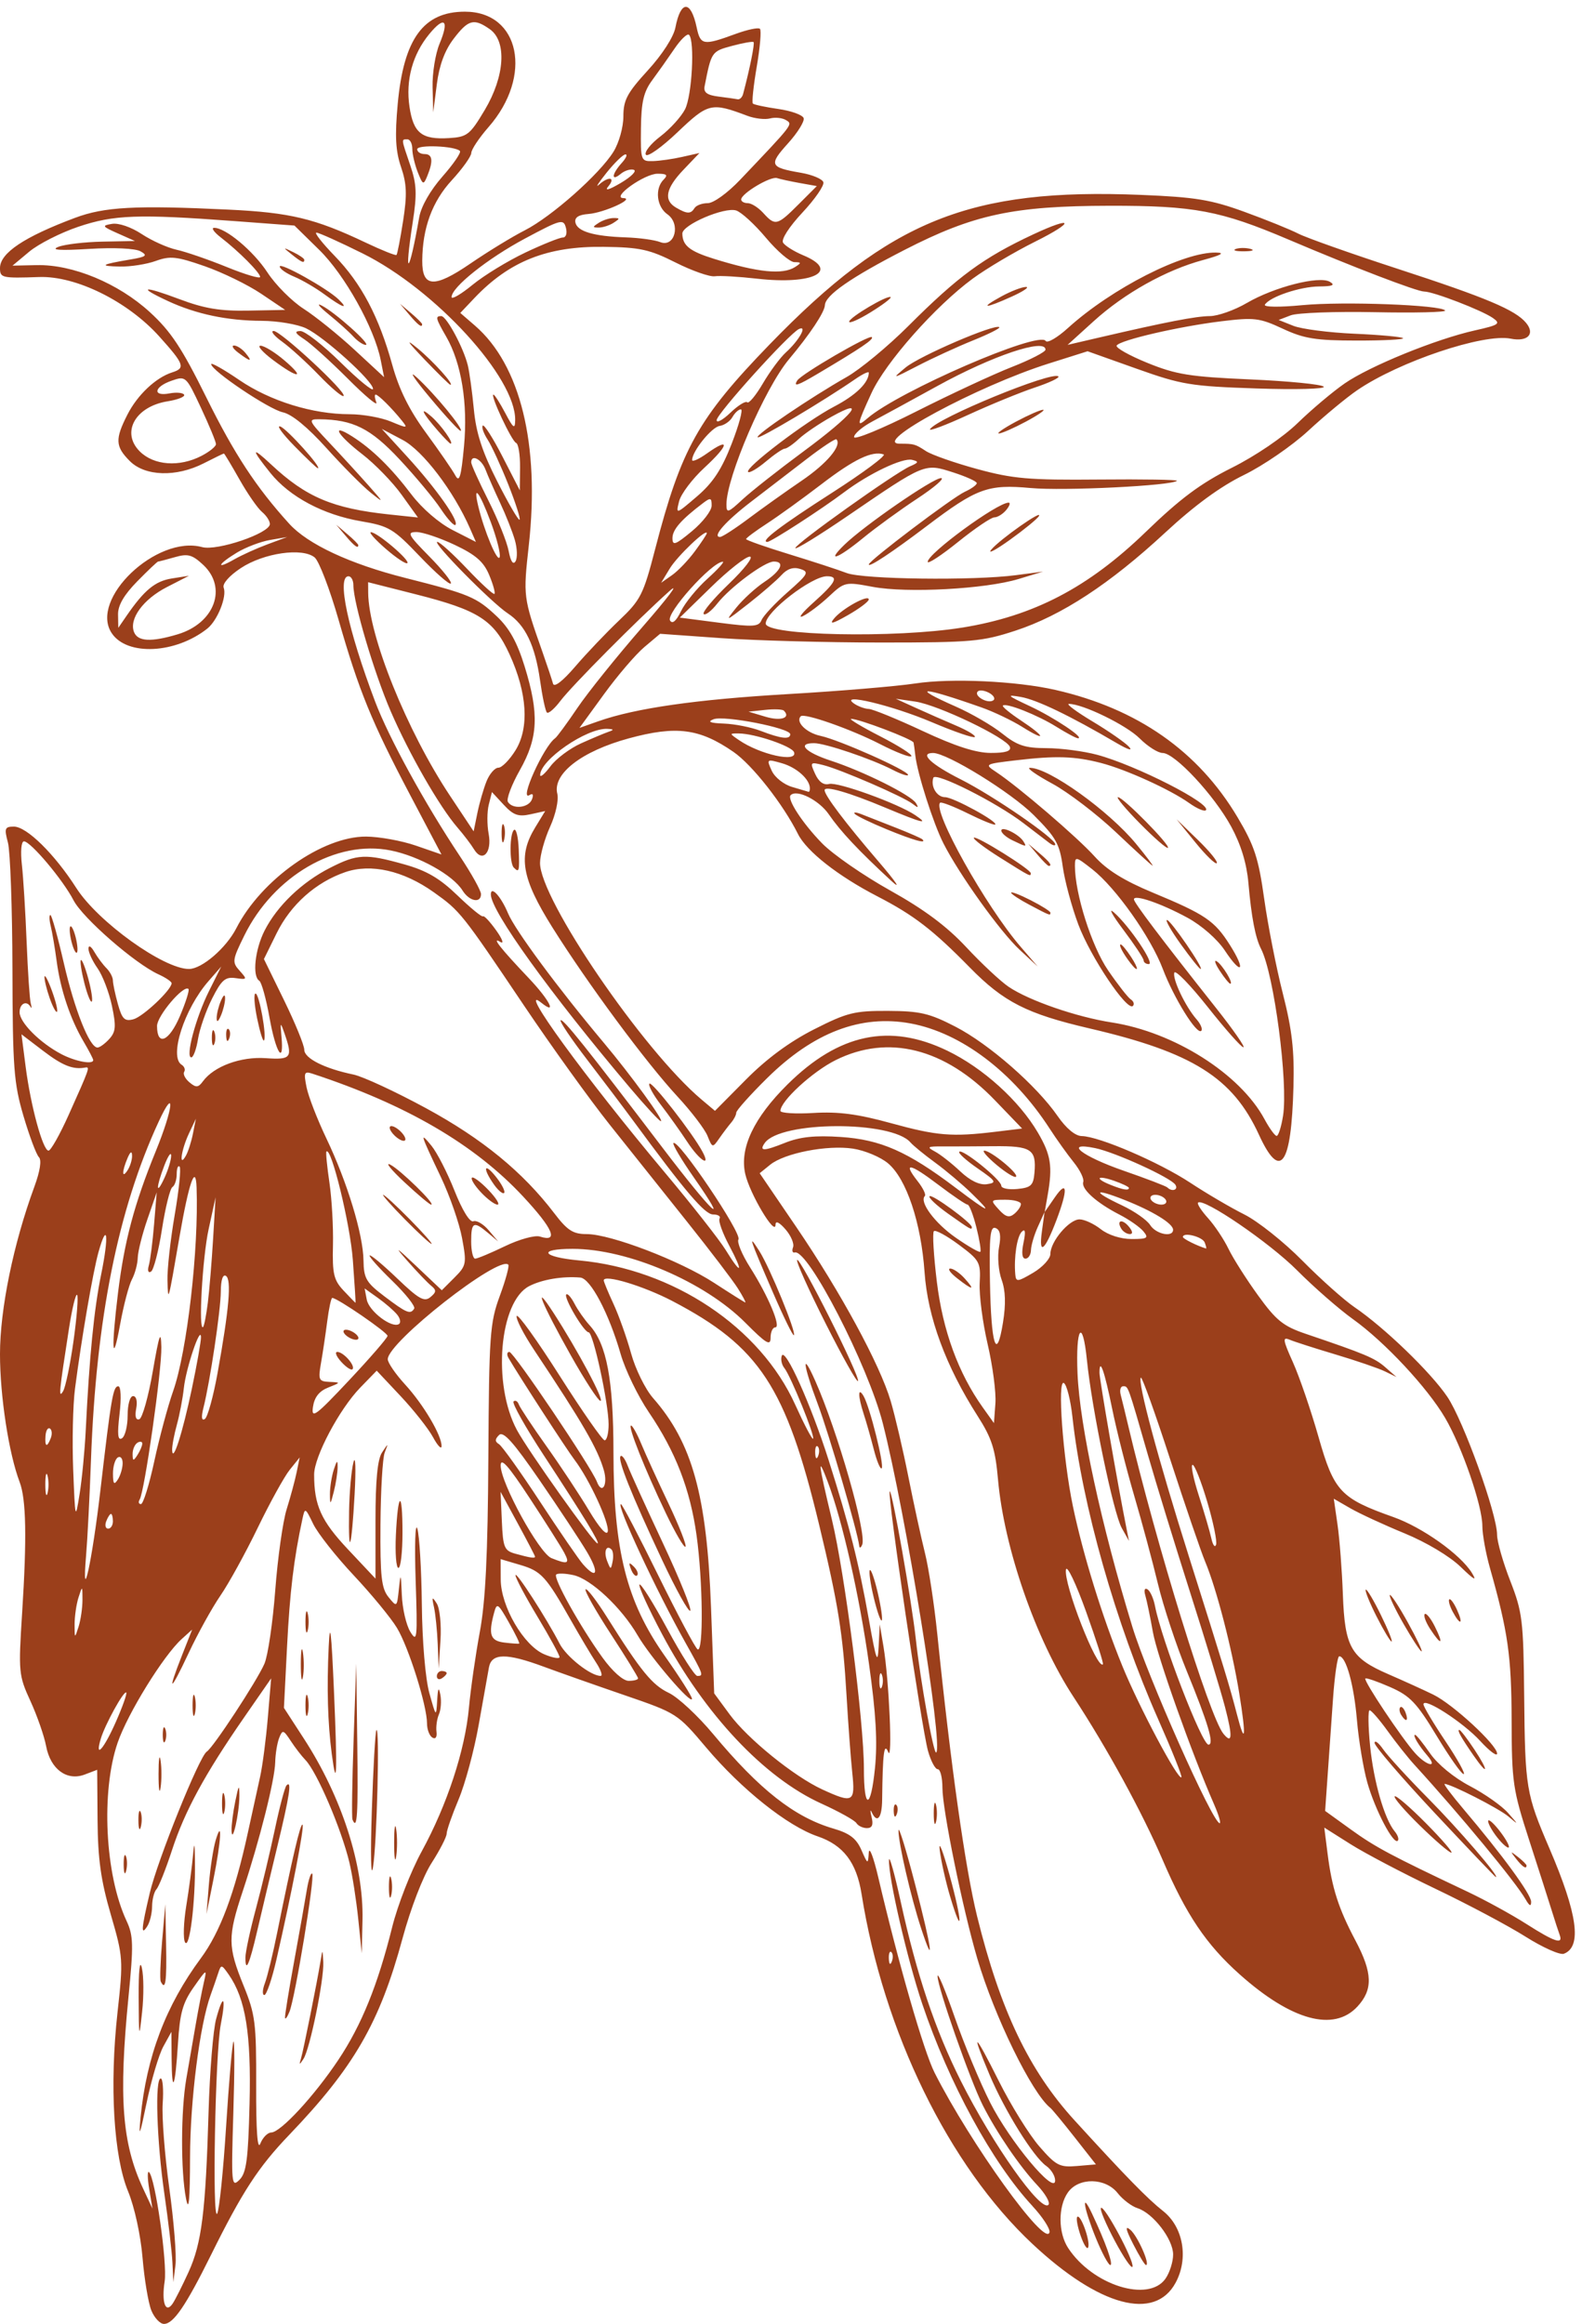 <?xml version="1.0" encoding="UTF-8" standalone="no"?><svg xmlns="http://www.w3.org/2000/svg" xmlns:xlink="http://www.w3.org/1999/xlink" fill="#9b3f1b" height="473.4" preserveAspectRatio="xMidYMid meet" version="1" viewBox="0.0 -1.4 322.3 473.4" width="322.3" zoomAndPan="magnify"><g id="change1_1"><path d="m30.832 469.23c-0.615-1.512-1.423-6.35-1.794-10.75-0.387-4.592-1.641-10.343-2.943-13.5-2.946-7.142-3.799-21.556-2.157-36.429 1.192-10.789 1.156-11.299-1.381-20.012-2.01-6.902-2.621-11.278-2.682-19.187l-0.079-10.246-2.534 0.963c-3.632 1.381-6.985-1.087-7.867-5.789-0.383-2.043-1.819-6.167-3.191-9.163-2.409-5.262-2.467-5.88-1.692-18.043 0.972-15.248 0.821-23.086-0.513-26.593-2.205-5.799-3.999-17.483-4-26.047-8.3e-4 -9.169 2.73-22.477 6.99-34.07 1.183-3.218 1.529-5.466 0.933-6.061-0.521-0.521-1.934-4.294-3.141-8.385-1.964-6.659-2.2-9.796-2.247-29.939-0.029-12.375-0.443-23.962-0.919-25.75-0.775-2.907-0.646-3.25 1.225-3.25 2.603 0 8.28 5.588 12.707 12.509 4.405 6.887 17.772 16.491 22.952 16.491 2.623 0 7.577-4.262 9.643-8.295 5.082-9.925 17.558-18.732 26.453-18.672 2.697 0.018 7.253 0.844 10.125 1.837l5.221 1.804-6.369-12.087c-7.869-14.934-10.431-21.202-14.592-35.705-1.796-6.26-3.989-11.979-4.873-12.711-2.487-2.056-10.385-0.915-15.054 2.175-2.351 1.556-3.785 3.192-3.484 3.977 0.698 1.819-1.269 6.716-3.36 8.363-6.496 5.119-16.329 5.582-19.445 0.915-4.627-6.93 9.147-20.043 18.42-17.534 3.058 0.827 13.769-2.816 13.798-4.694 0.009-0.62-0.709-1.73-1.597-2.467s-2.956-3.717-4.596-6.622-3.068-5.283-3.175-5.283-1.958 0.9-4.116 2c-5.585 2.848-11.935 2.656-15.045-0.455-2.97-2.97-3.046-4.466-0.482-9.491 2.042-4.002 5.781-7.524 9.11-8.581 2.743-0.87 2.46-1.654-2.638-7.324-6.423-7.144-16.952-12.355-24.445-12.099-7.635 0.261-8 0.178-8-1.828 0-3.057 4.921-6.35 15.284-10.227 6.006-2.247 12.283-2.584 31.275-1.677 12.576 0.601 17.581 1.804 27.923 6.712 3.29 1.562 6.124 2.697 6.298 2.523s0.781-3.308 1.351-6.966c0.826-5.307 0.74-7.516-0.425-10.936-1.115-3.272-1.276-6.304-0.681-12.828 1.212-13.295 5.231-18.824 13.687-18.824 11.222 0 13.913 13.108 4.825 23.5-1.924 2.2-3.507 4.573-3.517 5.272s-1.798 3.202-3.971 5.56c-3.986 4.324-5.973 9.723-6.023 16.368-0.042 5.507 2.424 5.664 9.788 0.623 3.567-2.442 8.556-5.492 11.086-6.778 5.468-2.779 15.271-11.465 18.093-16.031 1.12-1.812 2.008-4.989 2.008-7.184 0-3.324 0.773-4.779 4.985-9.382 2.938-3.211 5.243-6.787 5.613-8.709 1.08-5.609 3.149-5.628 4.332-0.04 0.774 3.655 1.335 3.749 7.947 1.327 2.408-0.882 4.634-1.347 4.948-1.033s0.022 3.772-0.649 7.684-1.029 7.304-0.796 7.537 2.568 0.731 5.189 1.105 4.942 1.213 5.158 1.862-1.227 2.974-3.207 5.165c-3.94 4.361-3.709 4.884 2.636 5.967 2.303 0.393 4.367 1.256 4.587 1.916s-1.697 3.444-4.261 6.186c-2.702 2.888-4.363 5.468-3.95 6.136 0.392 0.634 2.232 1.787 4.09 2.563 7.665 3.203 2.032 6.073-9.373 4.776-3.712-0.422-7.595-0.645-8.628-0.495s-4.633-1.112-8-2.805c-5.31-2.669-7.25-3.092-14.622-3.188-11.485-0.15-19.218 2.915-26.362 10.448l-2.862 3.018 2.97 2.566c9.275 8.012 13.258 24.219 10.991 44.733-1.163 10.524-1.157 10.569 2.804 21.833 0.967 2.75 1.923 5.618 2.124 6.373 0.227 0.852 1.954-0.477 4.548-3.5 2.3-2.68 6.316-6.9 8.924-9.377 4.391-4.171 4.934-5.244 7.332-14.5 5.316-20.517 8.765-26.683 23.346-41.737 24.526-25.321 40.797-31.864 75.685-30.437 11.021 0.451 14.218 0.974 21 3.44 4.4 1.6 9.35 3.603 11 4.451s10.812 4.089 20.36 7.201c17.94 5.847 23.862 8.342 26.043 10.97 1.901 2.291 0.322 3.912-3.138 3.22-5.525-1.105-22.747 4.683-31.265 10.508-2.2 1.504-6.684 5.22-9.964 8.256s-9.177 7.089-13.104 9.005c-4.785 2.334-10.074 6.204-16.036 11.733-11.263 10.445-21.129 16.904-30.52 19.98-6.802 2.228-8.93 2.416-27.376 2.416-11 0-25.628-0.4-32.508-0.889l-12.508-0.889-3.202 2.695c-1.761 1.482-5.458 5.795-8.214 9.585l-5.012 6.891 3.827-1.35c7.585-2.676 19.957-4.45 38.616-5.536 10.45-0.608 22.15-1.586 26-2.172 7.265-1.107 20.573-0.493 28.5 1.314 16.724 3.813 29.128 12.485 37.135 25.962 3.434 5.781 4.257 8.3 5.421 16.602 0.755 5.383 2.463 14.063 3.796 19.288 1.887 7.401 2.366 11.599 2.166 19-0.436 16.125-2.682 19.236-7.038 9.75-5.34-11.629-13.532-16.769-34.501-21.644-12.764-2.968-17.499-5.376-24.391-12.405-7.513-7.662-11.406-10.659-18.842-14.502-8.026-4.147-14.411-9.161-16.175-12.699-3.028-6.076-9.314-14.075-13.138-16.719-6.905-4.774-11.634-5.39-21.287-2.772-9.655 2.619-15.623 7.24-14.602 11.308 0.313 1.248-0.335 4.206-1.47 6.708-1.117 2.461-2.04 5.77-2.052 7.352-0.056 7.345 21 38.197 32.905 48.215l2.736 2.302 6.34-6.397c4.193-4.231 8.878-7.684 13.833-10.197 6.755-3.426 8.239-3.796 15.078-3.764 6.527 0.031 8.445 0.48 13.745 3.218 6.838 3.533 16.502 11.984 20.806 18.195 1.752 2.528 3.602 4.064 4.921 4.085 3.522 0.057 15.773 5.328 22.13 9.519 3.291 2.17 8.234 5.071 10.984 6.446s8.066 5.602 11.814 9.394 8.538 8.067 10.645 9.5c6.105 4.153 15.536 13.257 18.908 18.254 3.28 4.86 10.133 23.87 10.133 28.109 0 1.377 1.206 5.595 2.679 9.373 2.486 6.373 2.691 8.06 2.841 23.369 0.186 18.902 0.366 19.987 5.176 31.205 5.72 13.341 6.624 19.967 2.917 21.39-0.788 0.302-4.307-1.266-7.82-3.484s-11.766-6.604-18.34-9.744-14.36-7.231-17.304-9.091l-5.351-3.38 0.67 5.302c0.886 7.009 2.224 11.183 5.675 17.693 3.501 6.606 3.603 10.012 0.405 13.463-4.823 5.204-13.428 2.853-23.978-6.55-6.812-6.072-10.901-12.141-15.697-23.304-4.189-9.75-11.309-22.77-18.175-33.239-7.667-11.69-14.139-30.324-15.37-44.253-0.549-6.207-1.263-8.432-4.167-12.971-6.464-10.105-10.159-20.116-10.796-29.254-0.707-10.134-3.692-19.039-7.441-22.193-1.53-1.288-4.751-2.637-7.156-2.997-5.246-0.787-13.927 0.906-16.871 3.29l-2.126 1.721 7.455 10.948c9.036 13.27 17.034 28.012 19.233 35.448 0.894 3.025 2.519 9.981 3.61 15.458s2.609 12.452 3.373 15.5 1.897 10.492 2.518 16.542c2.747 26.789 5.706 47.749 8.117 57.5 4.738 19.162 10.567 31.365 19.831 41.519 10.434 11.437 14.865 15.975 18.045 18.481 4.119 3.246 5.241 9.627 2.568 14.591-4.254 7.9-15.566 4.846-29.163-7.874-17.05-15.95-30.368-43.213-34.829-71.302-1.02-6.42-3.712-9.95-8.951-11.735-6.122-2.086-15.534-9.59-22.732-18.122-5.801-6.877-5.954-6.975-16.6-10.628-5.91-2.028-13.321-4.642-16.47-5.809-7.591-2.813-10.615-2.778-11.156 0.128-0.231 1.238-1.17 6.499-2.087 11.692s-2.762 12.042-4.1 15.22-2.432 6.314-2.432 6.97-1.378 3.34-3.062 5.964c-1.765 2.751-4.274 9.253-5.925 15.354-4.646 17.174-9.893 26.271-23.1 40.05-6.28 6.552-9.535 11.552-15.947 24.5-5.096 10.29-7.629 14-9.559 14-0.801 0-1.96-1.238-2.575-2.75zm7.581-7.817c2.682-5.871 3.482-12.279 4.08-32.687 0.238-8.115 0.929-16.598 1.535-18.851 1.444-5.362 2.076-4.617 0.948 1.118-1.121 5.702-1.777 40.382-0.728 38.508 0.431-0.77 1.247-8.739 1.814-17.71s1.238-16.761 1.492-17.311 0.248 5.944-0.014 14.432c-0.45 14.586-0.382 15.338 1.242 13.716 1.419-1.418 1.777-4.11 2.06-15.503 0.353-14.233-0.806-21.399-4.255-26.324-1.458-2.082-1.541-2.091-2.146-0.243-0.346 1.058-1.035 3.048-1.532 4.423-2.223 6.15-4.164 21.441-4.19 33-0.02 8.875-0.256 11.34-0.816 8.5-1.103-5.596-1.072-17.963 0.062-24.5 0.524-3.025 1.382-7.975 1.907-11 0.524-3.025 1.264-6.85 1.645-8.5 0.676-2.931 0.629-2.911-2.053 0.904-2.245 3.193-2.829 5.285-3.21 11.5-0.553 9.023-1.238 10.618-1.294 3.013l-0.04-5.417-1.651 3c-0.908 1.65-2.443 6.825-3.411 11.5-1.381 6.671-1.645 7.317-1.225 3 1.211-12.461 5.128-22.82 12.289-32.5 3.917-5.296 6.879-13.196 9.558-25.5 0.898-4.125 2.032-9.3 2.52-11.5s1.191-7.6 1.563-12l0.677-8-5.541 8c-7.986 11.53-12.062 19.036-14.661 27-1.256 3.85-2.679 7.428-3.161 7.95s-0.883 2.098-0.892 3.5-0.452 3.225-0.985 4.05c-1.332 2.061-1.22 0.556 0.505-6.757 1.588-6.737 10.114-27.889 11.615-28.817 1.312-0.811 10.217-14.379 11.749-17.902 0.712-1.637 1.704-8.372 2.204-14.967s1.549-14.031 2.33-16.524 1.696-5.883 2.034-7.532l0.614-3-2.015 2.5c-1.108 1.375-4.045 6.694-6.526 11.821s-5.902 11.342-7.602 13.814-4.609 7.727-6.463 11.679c-3.811 8.121-4.47 8.362-1.372 0.503l2.072-5.257-2.138 1.935c-3.706 3.354-10.985 15.132-13.036 21.091-3.431 9.972-2.587 26.912 1.808 36.312 1.395 2.983 1.443 4.873 0.396 15.5-2.022 20.527-1.316 29.813 2.966 38.998l1.913 4.104-0.66-4c-0.363-2.2-0.378-3.741-0.035-3.424 1.267 1.167 3.758 18.547 3.187 22.235-0.667 4.31 0.179 6.673 1.627 4.546 0.508-0.746 1.966-3.637 3.239-6.423zm-3.285-1.933c-0.105-2.2-0.844-8.5-1.641-14-1.558-10.756-1.958-23.5-0.738-23.501 0.412-3.4e-4 0.592 2.287 0.398 5.082s0.409 10.558 1.34 17.251 1.499 13.743 1.262 15.668l-0.43 3.5-0.192-4zm-6.879-54c-0.027-5.521 0.226-7.84 0.655-6 0.385 1.65 0.405 5.7 0.045 9-0.611 5.599-0.658 5.398-0.7-3zm4.502-3.25c-0.202-0.412-0.076-4.125 0.279-8.25l0.646-7.5 0.162 8.25c0.149 7.589-0.124 9.469-1.087 7.5zm4.963-7.962c-0.432-0.667-0.324-4.042 0.241-7.5s1.18-8.088 1.368-10.288c0.25-2.935 0.357-2.535 0.4 1.5 0.088 8.12-1.094 17.7-2.009 16.288zm4.842-11.799c0.269-3.306 0.89-7.356 1.381-9 1.405-4.71 1.127 0.082-0.465 8.011l-1.405 7 0.489-6.011zm-17.361-3.989c-0.02-1.65 0.187-2.446 0.461-1.769s0.291 2.027 0.037 3-0.478 0.419-0.498-1.231zm21.981-7c-0.033-1.1 0.312-3.8 0.767-6 0.696-3.363 0.827-3.522 0.824-1-0.004 3.503-1.497 10.075-1.591 7zm-18.981-2c-0.02-1.65 0.187-2.446 0.461-1.769s0.291 2.027 0.037 3-0.478 0.419-0.498-1.231zm17.037-3.5c0-1.925 0.206-2.712 0.457-1.75s0.252 2.538 0 3.5-0.457 0.175-0.457-1.75zm-12.932-6c0-3.025 0.187-4.263 0.417-2.75s0.229 3.987 0 5.5-0.417 0.275-0.417-2.75zm0.858-8c0-1.375 0.227-1.938 0.504-1.25s0.277 1.812 0 2.5-0.504 0.125-0.504-1.25zm6.074-6c0-1.925 0.206-2.712 0.457-1.75s0.252 2.538 0 3.5-0.457 0.175-0.457-1.75zm198.21 116.78c0.856-1.222 1.557-3.438 1.557-4.923 0-3.117-4.085-8.429-7.256-9.435-1.192-0.378-3.005-1.752-4.029-3.053-2.506-3.185-7.974-3.262-10.159-0.143-2.015 2.877-1.989 8.188 0.056 11.309 4.966 7.58 16.379 11.174 19.831 6.246zm-10.332-7.72c-1.817-3.409-3.084-6.418-2.815-6.687 0.661-0.661 6.815 10.796 6.426 11.963-0.169 0.507-1.794-1.867-3.611-5.276zm-3.861-0.582c-2.467-6.055-3.054-9.773-0.786-4.975 2.777 5.873 4.423 10.5 3.735 10.499-0.384-7.7e-4 -1.712-2.486-2.949-5.523zm7.627 1.283c-1.552-3.042-1.721-3.874-0.598-2.942 1.471 1.221 4.119 7.184 3.189 7.184-0.235 0-1.401-1.909-2.592-4.242zm-10.706-1.697c-0.649-1.862-0.966-3.6-0.704-3.862 0.668-0.668 2.677 4.869 2.241 6.176-0.196 0.589-0.888-0.452-1.537-2.314zm-9.854-6.112c-8.146-8.77-17.01-25.037-22.437-41.179-3.048-9.064-6.912-25.789-6.763-29.27 0.047-1.1 1.121 2.725 2.386 8.5 3.261 14.882 7.024 26.098 12.244 36.495 6.502 12.95 16.285 26.787 17.845 25.24 0.424-0.421-0.595-2.221-2.265-4-3.595-3.83-8.25-10.653-11.101-16.27-2.56-5.045-9.229-24.086-9.216-26.311 0.006-0.909 1.574 2.847 3.486 8.347s5.17 13.34 7.24 17.422c4.001 7.889 13.158 18.887 13.226 15.885 0.021-0.931-0.797-2.281-1.819-3-2.608-1.835-8.47-11.267-11.547-18.578-3.903-9.274-3.134-8.746 1.895 1.3 2.47 4.934 6.182 10.921 8.25 13.303 3.398 3.915 4.133 4.299 7.645 4l3.886-0.331-4.318-5.5c-2.375-3.025-4.603-5.725-4.952-6-3.77-2.974-11.414-18.603-14.916-30.5-2.964-10.069-7.086-30.258-7.086-34.702 0-2.089-0.429-3.798-0.953-3.798s-1.42-1.688-1.992-3.75c-1.308-4.723-8.327-52.311-7.794-52.844 0.445-0.445 4.487 22.42 5.32 30.094 0.921 8.485 3.643 23.609 4.156 23.096 1.458-1.458-6.241-48.889-10.892-67.096-3.014-11.798-15.247-35.518-17.929-34.762-0.464 0.131-0.621-0.345-0.347-1.058s-0.418-2.352-1.536-3.641c-1.271-1.465-2.034-1.825-2.034-0.959 0 2.519-5.265-6.31-6.173-10.352-1.178-5.245 1.738-11.409 8.623-18.227 10.45-10.348 20.81-12.531 32.549-6.86 7.281 3.517 14.625 10.158 18.448 16.681 2.66 4.538 3.024 6.845 2.003 12.679l-0.613 3.5 2.074-3c2.563-3.707 2.696-1.608 0.299 4.704-2.374 6.25-3.622 7.222-2.948 2.296l0.547-4-1.361 3c-0.748 1.65-1.381 3.788-1.406 4.75s-0.531 1.75-1.125 1.75c-0.692 0-0.833-1.168-0.395-3.25 0.466-2.211 0.357-2.93-0.339-2.25-0.993 0.97-1.645 5.218-1.338 8.716 0.137 1.564 0.461 1.533 3.651-0.349 1.925-1.136 3.5-2.86 3.5-3.831 0-2.516 3.815-7.036 5.938-7.036 0.986 0 2.937 0.9 4.335 2 1.506 1.185 4.057 2 6.257 2 3.265 0 3.557-0.19 2.409-1.573-0.718-0.865-2.911-2.396-4.872-3.402-4.696-2.408-7.847-5.252-7.369-6.649 0.212-0.618-0.661-2.418-1.939-4s-3.49-4.676-4.915-6.876c-7.464-11.523-18.025-19.508-28.319-21.411-10.132-1.873-19.808 1.821-29.275 11.177-3.438 3.397-6.25 6.546-6.25 6.997s-0.465 1.365-1.034 2.029-1.66 2.108-2.425 3.208c-1.365 1.963-1.41 1.954-2.395-0.5-0.552-1.375-3.295-4.975-6.095-8-6.429-6.945-18.274-22.953-25.495-34.455-6.297-10.031-7.075-14.542-3.514-20.383l2.035-3.338-3.017 0.663c-2.454 0.539-3.467 0.178-5.425-1.935l-2.407-2.598-0.648 2.583c-0.357 1.421-0.367 4.079-0.024 5.908 0.73 3.89-1.274 5.996-2.994 3.146-0.584-0.968-2.1-2.959-3.369-4.425-3.655-4.223-9.839-14.996-13.595-23.681-3.377-7.81-7.598-22.071-7.598-25.673 0-0.996-0.45-1.812-1-1.812-2.433 0-0.126 10.848 5.421 25.5 2.811 7.425 10.119 20.757 17.261 31.489 2.375 3.569 4.318 7.057 4.318 7.75 0 1.949-2.376 1.49-3.76-0.727-1.973-3.159-8.875-7.006-14.652-8.166-11.065-2.222-23.822 5.189-29.796 17.31-2.475 5.021-2.533 5.456-0.963 7.199 1.587 1.761 1.545 1.837-0.829 1.5-2.1-0.298-2.863 0.364-4.774 4.145-1.251 2.475-2.546 6.188-2.878 8.25s-0.949 3.75-1.37 3.75c-1.247 0 0.918-8.111 3.604-13.5l2.492-5-2.615 3c-4.934 5.66-8.05 15.399-5.444 17.01 0.559 0.345 0.789 0.996 0.511 1.446s0.213 1.414 1.092 2.143c1.339 1.111 1.782 1.074 2.739-0.233 2.231-3.045 7.687-5.056 12.764-4.704 5.255 0.364 5.583-0.081 3.803-5.162-0.798-2.278-0.849-2.212-0.574 0.75 0.558 6.002-1.157 3.322-2.429-3.795-0.692-3.875-1.633-7.276-2.091-7.559-1.469-0.908-0.889-6.363 1.088-10.239 2.568-5.033 7.553-9.812 13.297-12.747 5.601-2.862 7.26-2.941 15.165-0.723 4.54 1.274 7.192 2.823 10.824 6.325 2.646 2.551 4.983 4.465 5.193 4.255s1.42 1.075 2.688 2.856 1.655 2.845 0.859 2.366c-1.911-1.153-0.012 1.267 5.803 7.392 4.21 4.435 5.836 7.635 2.537 4.991-5.157-4.131 8.934 15.23 25.203 34.628 5.535 6.6 11.102 13.688 12.369 15.75 3.232 5.259 3.684 4.677 0.708-0.913-1.365-2.565-2.25-5.04-1.965-5.5s-0.309-0.837-1.318-0.837c-1.691 0-5.621-4.613-16.283-19.113-1.925-2.618-6.134-8.192-9.354-12.386s-5.662-7.818-5.428-8.052c0.448-0.448 5.187 5.475 20.782 25.976 10.089 13.263 14.017 16.987 6.352 6.023-2.519-3.604-4.385-6.748-4.146-6.988 0.938-0.938 13.996 18.403 13.245 19.619-0.338 0.546 0.732 3.115 2.377 5.708 3.718 5.859 6.382 12.214 5.12 12.214-0.522 0-0.949 0.949-0.949 2.109 0 1.748-0.878 1.226-5.139-3.057-8.293-8.337-23.994-15.051-35.196-15.051-7.238 0-6.288 1.655 1.358 2.365 19.16 1.781 36.854 13.602 44 29.397 1.807 3.994 3.441 7.108 3.63 6.918 0.456-0.456-4.572-12.84-5.846-14.397-0.547-0.669-0.784-1.794-0.527-2.5 0.663-1.82 5.971 9.996 9.531 21.216 4.247 13.386 6.171 21.004 8.21 32.5 1.495 8.432 1.808 9.294 1.994 5.5l0.222-4.5 0.759 4.5c1.138 6.745 1.9 23.809 0.96 21.5-0.834-2.049-1.117 0.192-1.23 9.75-0.044 3.728-1.034 4.889-2.132 2.5-0.316-0.688-0.323-0.237-0.016 1 0.393 1.586 0.113 2.25-0.95 2.25-0.83 0-1.793-0.461-2.141-1.023s-3.546-2.344-7.106-3.959c-11.703-5.306-23.794-18.161-32.499-34.551-2.801-5.273-4.866-9.814-4.589-10.091s2.83 3.8 5.674 9.061 5.59 9.564 6.103 9.564c1.341 0 1.267-0.21-2.347-6.654-6.085-10.851-14.239-28.346-13.212-28.346 0.253 0 3.674 6.533 7.601 14.519s7.534 14.762 8.015 15.059c1.224 0.756 1.091-13.873-0.211-23.235-1.304-9.373-4.28-17.045-9.719-25.055-2.223-3.274-4.809-8.615-5.747-11.87-2.379-8.258-6.141-15.388-8.216-15.569-3.6-0.313-7.794 0.39-10.416 1.745-6.091 3.15-7.524 19.983-2.495 29.319 2.288 4.248 15.683 23.087 16.415 23.087 0.568 0-2.687-5.337-10.926-17.912-3.752-5.726-6.533-10.676-6.18-11s0.834-0.054 1.068 0.6 2.767 4.479 5.629 8.5 6.771 9.934 8.687 13.139c2.108 3.525 3.612 5.205 3.808 4.251 0.357-1.744-3.777-10.671-6.752-14.578-1.629-2.139-11.258-16.986-13.459-20.75-0.402-0.688-0.325-1.25 0.17-1.25 0.879 0 16.68 23.435 17.841 26.462 1.026 2.674 2.262 0.628 1.412-2.336-1.266-4.415-4.244-9.554-14.2-24.507-2.154-3.235-3.758-6.353-3.566-6.931s4.12 4.881 8.729 12.131 8.744 13.181 9.19 13.181 0.811-1.452 0.811-3.227c0-4.283-3.143-18.773-4.072-18.773-0.954 0-5.15-7.112-4.55-7.712 0.253-0.253 1.002 0.591 1.666 1.876s2.044 3.259 3.069 4.388c3.502 3.857 4.864 11.108 4.876 25.95 0.015 19.881 2.65 30.343 10.415 41.362 3.078 4.367 5.589 8.322 5.58 8.788-0.026 1.401-8.481-8.467-11.072-12.924-3.291-5.66-9.5-11.479-13.089-12.267-1.631-0.358-3.207-0.41-3.502-0.116-0.666 0.666 4.843 10.546 9.426 16.904 2.033 2.821 4.201 4.75 5.338 4.75 1.053 0 1.915-0.229 1.915-0.509s-2.514-4.366-5.587-9.08-5.369-8.789-5.103-9.055 2.217 2.274 4.337 5.643c6.973 11.087 9.228 13.847 12.636 15.464 1.852 0.879 5.914 4.655 9.027 8.393 9.439 11.332 16.569 16.929 24.51 19.243 3.271 0.953 4.648 2.004 5.668 4.33 1.315 2.995 1.352 3.009 1.517 0.571 0.093-1.375 0.96 0.875 1.927 5 4.136 17.642 9.277 35.48 11.479 39.824 7.337 14.474 22.614 35.695 23.406 32.512 0.175-0.702-1.4-3.126-3.5-5.387zm-22.69-56.635c-2.072-6.327-4.604-17.294-4.574-19.815 0.013-1.1 1.54 3.85 3.393 11 3.447 13.298 3.999 17.42 1.182 8.815zm5.917-6.466c-0.876-2.942-1.817-7.149-2.092-9.349s0.613 0.036 1.973 4.968c2.658 9.643 2.756 13.237 0.119 4.38zm-3.312-16.849c0-1.925 0.206-2.712 0.457-1.75s0.252 2.538 0 3.5-0.457 0.175-0.457-1.75zm-8.153-0.417c-0.043-1.054 0.193-1.645 0.525-1.312s0.368 1.195 0.079 1.917c-0.319 0.798-0.556 0.561-0.604-0.604zm-4.079-43.583c-0.674-2.809-1.026-5.307-0.783-5.55s0.976 1.874 1.63 4.704 1.006 5.327 0.783 5.55-0.956-1.894-1.63-4.704zm-43.097-7.592c-6.324-13.487-9.133-20.512-8.468-21.177 0.28-0.28 0.932 0.605 1.45 1.966s3.73 8.424 7.139 15.694 5.927 13.49 5.596 13.822-2.904-4.306-5.717-10.305zm-6.339 1.885c-0.543-1.425-0.428-1.54 0.56-0.56 0.683 0.678 0.991 1.485 0.683 1.793s-0.867-0.247-1.243-1.233zm7.083-11.456c-4.274-8.93-7.811-17.837-7.082-17.837 0.295 0 1.236 1.688 2.09 3.75s3.339 7.505 5.522 12.094 3.746 8.566 3.475 8.837-2.074-2.808-4.005-6.844zm39.402 6.663c-0.302-2.775-6.176-22.866-8.45-28.897-3.03-8.038-3.355-11.126-0.492-4.67 4.516 10.181 10.488 31.005 9.555 33.317-0.277 0.688-0.553 0.8-0.613 0.25zm2.968-19.649c-0.613-2.393-1.543-5.656-2.066-7.25-1.18-3.597-1.187-5.607-0.012-3.601 1.268 2.166 4.263 14.131 3.683 14.712-0.27 0.27-0.992-1.468-1.605-3.861zm-61.713-19.122c-5.899-10.476-7.94-15.472-3.566-8.729 4.923 7.59 10.481 18.001 9.598 17.979-0.46-0.012-3.175-4.174-6.032-9.25zm51.907-6.517c-3.459-6.856-6.074-12.681-5.811-12.945 0.608-0.608 12.811 23.655 12.403 24.662-0.167 0.411-3.133-4.862-6.593-11.718zm-10.767-6.38c-4.805-11.107-5.154-12.174-2.72-8.331 2.15 3.395 7.551 16.559 7.014 17.095-0.193 0.193-2.126-3.751-4.295-8.764zm71.015-12.898c-1.076-1.741 0.15-2.11 1.521-0.458 0.789 0.95 0.865 1.524 0.202 1.524-0.585 0-1.36-0.48-1.723-1.067zm-88.421-17.69c-1.354-2.059-3.771-5.451-5.371-7.539s-2.661-4.044-2.358-4.347c0.521-0.521 8.779 10.073 10.812 13.871 1.771 3.31-0.609 1.778-3.084-1.985zm-11.741-11.102c-16.269-19.25-28.297-35.966-28.297-39.326 0-1.861 2.065 0.404 3.501 3.841 1.433 3.429 10.175 15.246 19.487 26.344 5.588 6.659 12.386 16 11.644 16-0.296 0-3.147-3.087-6.335-6.859zm-85.139-10.141c0-1.375 0.227-1.938 0.504-1.25s0.277 1.812 0 2.5-0.504 0.125-0.504-1.25zm2.921-0.417c-0.043-1.054 0.193-1.645 0.525-1.312s0.368 1.195 0.079 1.917c-0.319 0.798-0.556 0.561-0.604-0.604zm6.287-3.609c-0.56-2.736-0.698-4.974-0.306-4.974 0.761 0 2.353 8.921 1.708 9.566-0.211 0.211-0.841-1.856-1.402-4.592zm-8.225 0.026c0-0.825 0.387-2.4 0.859-3.5 0.542-1.261 0.859-1.446 0.859-0.5 0 0.825-0.387 2.4-0.859 3.5-0.542 1.261-0.859 1.446-0.859 0.5zm60.526-30.667c-0.914-0.914-0.844-7.105 0.086-7.681 0.414-0.256 0.83 1.517 0.924 3.941 0.177 4.571 0.101 4.851-1.01 3.74zm-2.472-6.833c-0.02-1.65 0.187-2.446 0.461-1.769s0.291 2.027 0.037 3-0.478 0.419-0.498-1.231zm-46.935 264.5c1.888 0 8.756-7.428 13.66-14.775 4.734-7.092 8.035-15.228 10.981-27.066 1.109-4.457 3.807-11.378 5.995-15.381 5.185-9.486 8.844-20.604 9.643-29.302 0.353-3.837 1.352-10.8 2.221-15.475 1.157-6.229 1.621-15.715 1.734-35.5 0.143-25.042 0.313-27.429 2.333-32.914 1.198-3.253 1.976-6.117 1.728-6.364-1.942-1.942-24.555 15.8-24.555 19.267 0 0.71 1.591 3.028 3.536 5.151 3.755 4.099 7.492 10.428 7.422 12.571-0.023 0.709-0.811-0.128-1.75-1.861s-3.902-5.487-6.584-8.341l-4.876-5.19-3.356 3.455c-4.244 4.37-9.393 14.074-9.393 17.704 0 6.286 1.415 9.412 6.902 15.247l5.598 5.954v-11.839c0-8.158 0.412-12.461 1.325-13.839 1.325-2 1.325-2 0.552 0-0.426 1.1-0.813 7.695-0.861 14.656-0.073 10.575 0.196 13.006 1.636 14.784 1.708 2.11 1.726 2.096 2.117-1.656 0.352-3.376 0.416-3.245 0.598 1.216 0.112 2.75 0.888 6.125 1.725 7.5 1.4 2.3 1.487 1.461 1.09-10.5-0.237-7.15-0.083-11.875 0.344-10.5s0.84 8.35 0.919 15.5c0.084 7.565 0.724 15.09 1.532 18 1.364 4.913 1.392 4.939 1.592 1.5 0.149-2.563 0.322-2.878 0.647-1.177 0.244 1.278 0.113 3.078-0.29 4s-0.627 2.514-0.498 3.537c0.141 1.117-0.197 1.592-0.846 1.191-0.595-0.368-1.081-1.656-1.081-2.862 0-3.646-3.73-15.509-6.122-19.471-1.234-2.044-5.202-6.867-8.817-10.717s-7.326-8.556-8.246-10.458c-1.63-3.369-1.686-3.395-2.204-1-1.744 8.06-2.563 14.858-3.127 25.958l-0.635 12.5 4.091 6.307c7.657 11.804 12.152 25.704 11.914 36.837l-0.147 6.856-0.72-7c-0.396-3.85-1.207-9.029-1.803-11.508-1.664-6.923-6.63-18.489-8.964-20.882-0.746-0.765-2.088-2.507-2.982-3.871-1.506-2.298-1.68-2.343-2.361-0.61-0.404 1.029-0.767 3.249-0.806 4.933-0.083 3.624-3.196 15.985-6.624 26.302-3.076 9.258-3.058 11.251 0.17 19.197 2.401 5.909 2.613 7.594 2.574 20.44-0.028 9.197 0.264 13.228 0.852 11.75 0.492-1.238 1.49-2.25 2.218-2.25zm6.06-15.058c0.488-1.615 3.283-15.55 4-19.942 0.391-2.391 0.414-2.379 0.544 0.292 0.173 3.542-2.727 17.721-4.031 19.708-0.859 1.309-0.924 1.302-0.514-0.058zm-3.256-8.35c-0.035-0.499 0.807-5.674 1.871-11.5s2.218-12.326 2.564-14.444 0.846-3.637 1.109-3.373c0.594 0.594-3.463 25.232-4.63 28.121-0.468 1.158-0.879 1.696-0.914 1.197zm-4.098-7.002c0.504-1.325 1.629-5.938 2.499-10.25 3.093-15.318 4.766-22.443 5.173-22.036s-2.147 13.625-5.312 27.446c-0.913 3.987-2.024 7.25-2.468 7.25s-0.396-1.084 0.108-2.409zm-3.966-5.236c0-1.088 0.959-5.551 2.132-9.917s2.917-11.671 3.877-16.232 2.026-8.574 2.368-8.917c1.123-1.123 0.637 2.058-1.942 12.711-1.398 5.775-3.216 13.411-4.041 16.969-1.584 6.834-2.395 8.659-2.395 5.386zm29.232-14.355c0-1.925 0.206-2.712 0.457-1.75s0.252 2.538 0 3.5-0.457 0.175-0.457-1.75zm-3.48-15.5c0.289-8.8 0.71-16.209 0.935-16.465 0.702-0.796 0.099 23.217-0.701 27.965-0.417 2.475-0.523-2.7-0.234-11.5zm4.548 6.5c0-3.025 0.187-4.263 0.417-2.75s0.229 3.987 0 5.5-0.417 0.275-0.417-2.75zm-8.491-4.75c-0.17-0.412-0.066-7.725 0.231-16.25l0.54-15.5 0.21 16.25c0.189 14.628-0.014 17.846-0.981 15.5zm-4.224-13.408c-0.821-6.313-1.019-13.321-0.617-21.842 0.26-5.504 0.544-3.108 1.068 9 0.723 16.687 0.58 20.766-0.451 12.842zm-5.353-9.842c0-1.925 0.206-2.712 0.457-1.75s0.252 2.538 0 3.5-0.457 0.175-0.457-1.75zm-0.946-8.5c0.008-2.75 0.202-3.756 0.432-2.236s0.224 3.77-0.014 5-0.425-0.014-0.418-2.764zm27.714 2.559c0-0.582 0.45-1.059 1-1.059s1 0.198 1 0.441-0.45 0.719-1 1.059-1 0.141-1-0.441zm0.175-6.559c-0.112-2.75-0.453-6.125-0.758-7.5-0.474-2.134-0.391-2.244 0.564-0.75 0.62 0.97 0.958 4.315 0.758 7.5l-0.361 5.75-0.203-5zm-26.943-4.5c0-1.925 0.206-2.712 0.457-1.75s0.252 2.538 0 3.5-0.457 0.175-0.457-1.75zm18.42-17.648c0.423-9.027 1.348-9.383 1.348-0.518 0 3.942-0.373 7.167-0.83 7.167s-0.69-2.992-0.518-6.648zm-9.533-4.935c0.065-3.804 0.463-8.267 0.885-9.917s0.531 1.275 0.242 6.5c-0.619 11.217-1.296 13.269-1.127 3.417zm-3.9-3.417c-0.01-1.375 0.342-3.625 0.782-5 0.627-1.959 0.797-2.067 0.782-0.5-0.01 1.1-0.362 3.35-0.782 5-0.686 2.695-0.765 2.746-0.782 0.5zm114.39 93.271c-0.332-0.332-0.569 0.258-0.525 1.312 0.048 1.165 0.285 1.402 0.604 0.604 0.289-0.722 0.253-1.584-0.079-1.917zm136.14-3.521c-0.256-0.688-0.954-2.825-1.55-4.75s-2.687-8.45-4.645-14.5c-3.35-10.35-3.562-11.798-3.592-24.5-0.03-13.027-0.738-17.995-4.412-30.968-0.852-3.007-1.549-6.866-1.549-8.575 0-4.115-4.143-16.139-7.584-22.011-3.617-6.172-12.311-15.489-18.756-20.1-2.838-2.03-7.975-6.518-11.415-9.974-5.616-5.641-19.09-14.84-20.172-13.773-0.235 0.232 0.685 1.654 2.044 3.16s3.231 4.315 4.16 6.24 3.643 6.2 6.032 9.5c3.715 5.133 5.127 6.266 9.767 7.838 12.07 4.091 13.984 4.896 16.158 6.795l2.266 1.98-2.342-1.141c-1.288-0.628-5.788-2.17-10-3.428s-8.442-2.616-9.4-3.019c-1.512-0.636-1.425-0.025 0.662 4.621 1.322 2.945 3.67 9.799 5.216 15.233 3.14 11.033 4.468 12.451 15.229 16.261 5.907 2.092 13.652 7.594 15.989 11.36 1.124 1.811 0.496 1.478-2.276-1.209-2.236-2.166-6.999-5.013-11.452-6.844-4.193-1.724-9.148-4.013-11.009-5.087l-3.385-1.952 0.763 5.296c0.42 2.913 0.908 9.277 1.084 14.144 0.393 10.832 1.614 12.982 9.257 16.298 3.116 1.352 7.233 3.222 9.149 4.156 4.023 1.961 13.016 10.263 13.016 12.017 0 0.653-1.546-0.502-3.437-2.566-3.479-3.799-11.563-9.021-11.563-7.469 0 0.464 2.018 3.853 4.484 7.53s4.131 6.686 3.699 6.686-2.915-3.522-5.517-7.828c-4.06-6.716-5.402-8.122-9.449-9.897-2.594-1.138-4.87-1.925-5.056-1.749-0.432 0.407 7.462 12.239 10.157 15.224 2.369 2.624 4.719 3.096 2.49 0.5-1.829-2.129-3.077-4.25-2.502-4.25 0.233 0 1.602 1.701 3.043 3.78 1.543 2.226 4.873 4.959 8.101 6.648 3.014 1.577 6.509 4.035 7.766 5.463 2.216 2.516 2.218 2.538 0.075 0.733-1.962-1.653-11.704-6.624-12.982-6.624-0.272 0 1.461 2.307 3.849 5.128 7.966 9.405 13.77 17.356 13.776 18.872 0.004 1.037-0.345 0.882-1.131-0.5-1.96-3.45-13.32-17.195-22.661-27.419-1.297-1.42-3.736-4.494-5.42-6.831s-3.344-4.25-3.689-4.25-0.303 3.263 0.094 7.25c0.724 7.277 2.922 14.899 5.029 17.438 0.621 0.748 0.896 1.594 0.611 1.879-0.875 0.875-4.638-6.31-6.199-11.836-0.813-2.877-1.766-8.606-2.118-12.731-0.618-7.229-2.217-13-3.604-13-0.366 0-0.942 3.938-1.278 8.75s-0.834 11.9-1.106 15.75l-0.493 7 5.266 3.799c4.971 3.586 8.093 5.25 23.766 12.665 3.575 1.691 8.955 4.641 11.956 6.556 5.779 3.687 7.552 4.269 6.793 2.23zm-25.498-24.88c-6.737-7.196-12.23-13.598-12.205-14.227s0.812-0.037 1.75 1.314 5.067 5.852 9.175 10c6.22 6.28 14.667 16.104 13.774 16.019-0.134-0.013-5.756-5.911-12.493-13.106zm16.622 9.38c-1.244-1.586-1.208-1.621 0.378-0.378 0.963 0.755 1.75 1.542 1.75 1.75 0 0.823-0.821 0.293-2.128-1.372zm-19.587-6.745c-3.095-3.022-5.413-5.71-5.149-5.974s3.139 2.209 6.39 5.495 5.569 5.974 5.149 5.974-3.295-2.473-6.39-5.495zm15.367 1.895c-1.017-1.395-1.66-2.726-1.429-2.956s1.413 0.925 2.628 2.568 1.858 2.974 1.429 2.956-1.612-1.173-2.628-2.568zm-4.42-16.15c-2.589-3.739-3.43-5.25-2.924-5.25 0.234 0 1.617 1.8 3.073 4 2.959 4.471 2.83 5.552-0.149 1.25zm-14.773-8.316c-0.363-0.587-0.445-1.281-0.183-1.543s0.743 0.218 1.069 1.067c0.676 1.762 0.1 2.072-0.886 0.477zm0.507-18.493c-1.749-3.058-3.017-5.723-2.816-5.924s1.842 2.301 3.647 5.559 3.072 5.924 2.816 5.924-1.897-2.502-3.647-5.559zm-5.516-1.54c-1.421-2.805-2.416-5.267-2.211-5.472s1.58 2.09 3.056 5.099 2.471 5.472 2.212 5.472-1.635-2.295-3.056-5.099zm10.938 2.568c-0.912-1.392-1.419-2.77-1.127-3.062s1.219 0.847 2.059 2.531c1.852 3.713 1.343 4.003-0.931 0.531zm4.567-3.554c-0.614-1.147-0.928-2.274-0.698-2.504s0.932 0.708 1.56 2.086c1.378 3.025 0.707 3.35-0.862 0.419zm-48.573 39.336c-4.593-10.468-11.636-30.287-12.507-35.193-0.542-3.057-1.234-6.401-1.538-7.433-0.324-1.102-0.142-1.622 0.44-1.262 0.546 0.337 1.231 1.856 1.524 3.375 1.341 6.957 9.559 28.262 10.901 28.262 1.22 0-0.044-4.28-4.431-15-2.138-5.225-4.776-13.204-5.863-17.731s-3.268-12.627-4.847-18-3.596-13.339-4.483-17.701c-1.564-7.699-2.58-10.575-2.58-7.301 0 1.331 3.748 22.931 5.507 31.733l0.499 2.5-1.474-2.633c-1.699-3.035-6.072-24.131-7.094-34.22-0.888-8.765-2.318-6.689-1.913 2.776 0.455 10.63 4.841 30.877 11.172 51.577 3.112 10.175 16.376 40 17.789 40 0.296 0-0.201-1.688-1.106-3.75zm-70.35-28.75c-1.933-13.766-5.413-29.126-8.382-37-2.166-5.744-1.98-4.037 0.834 7.67 2.646 11.008 6.517 41.132 6.517 50.722 0 8.465 1.383 8.433 2.249-0.053 0.546-5.354 0.217-11.124-1.218-21.339zm-3.398 22.25c-0.305-2.888-0.831-9.975-1.169-15.75-0.742-12.687-1.711-18.717-5.604-34.875-6.75-28.015-12.118-36.191-29.86-45.479-5.879-3.078-14-5.525-14-4.218 0 0.285 0.892 2.443 1.983 4.795s2.707 6.895 3.591 10.096 2.898 7.288 4.475 9.084c7.982 9.091 10.962 19.85 11.803 42.626l0.648 17.529 3.145 4.275c3.661 4.976 13.108 12.632 18.855 15.28 6.302 2.904 6.768 2.648 6.133-3.363zm62.353-10.852c-8.699-19.632-15.547-43.756-17.501-61.65-0.375-3.438-1.158-6.546-1.739-6.905-1.381-0.854-0.198 15.358 1.829 25.071 2.058 9.859 5.986 22.548 10.085 32.586 3.42 8.372 11.359 23.313 12.031 22.641 0.189-0.189-1.928-5.474-4.706-11.743zm-212.39 0.478c1.368-3.093 2.323-5.788 2.123-5.989-0.471-0.471-4.284 6.432-5.173 9.363-1.303 4.298 0.577 2.218 3.05-3.374zm225.98-3.015c-0.841-3.223-4.041-13.736-7.11-23.361s-6.939-22.225-8.6-28c-4.153-14.44-3.994-14-5.057-14-0.523 0-0.744 0.787-0.49 1.75s0.939 3.775 1.524 6.25c5.726 24.23 16.563 59.302 19.396 62.774 1.812 2.221 1.912 0.621 0.337-5.414zm2.886-2.861c-1.489-9.155-4.622-21.256-6.93-26.764-0.868-2.07-4.077-11.45-7.131-20.843s-5.744-16.889-5.976-16.657c-0.737 0.737 3.529 16.631 9.732 36.265 7.217 22.843 8.392 26.702 9.847 32.351 1.7 6.6 1.912 4.591 0.458-4.351zm-72.806-3.75c-0.277-0.688-0.504-0.125-0.504 1.25s0.227 1.938 0.504 1.25 0.277-1.812 0-2.5zm-58.239-2.5c-0.994-1.512-3.275-5.346-5.071-8.518-5.102-9.015-6.069-10.075-10.345-11.338l-4.008-1.183 0.017 4.144c0.023 5.489 4.677 13.476 8.884 15.245 1.704 0.717 3.099 0.967 3.099 0.556s-2.018-4.102-4.483-8.202-4.487-7.904-4.49-8.454c-0.007-1.044 6.385 8.862 8.978 13.913 1.377 2.683 6.319 6.574 8.361 6.583 0.476 0.002 0.052-1.234-0.941-2.746zm99.848-10.338c-2.056-5.727-3.898-9.586-4.094-8.576-0.546 2.811 6.343 20.477 7.525 19.296 0.169-0.169-1.375-4.992-3.431-10.719zm-117.61 2.167c-2.227-3.92-2.432-4.05-3.01-1.893-1.186 4.427-0.752 5.669 2.103 6.02 1.512 0.186 2.873 0.28 3.023 0.21s-0.802-2.022-2.117-4.336zm-86.856-4.579c0-2.917-0.022-2.931-0.801-0.5-0.44 1.375-0.801 3.85-0.801 5.5 0 2.917 0.022 2.931 0.801 0.5 0.44-1.375 0.801-3.85 0.801-5.5zm3.654-22.322c2.194-18.886 2.588-21.178 3.642-21.178 0.531 0 0.639 2.395 0.256 5.655-0.489 4.162-0.359 5.467 0.491 4.941 0.636-0.393 1.156-2.488 1.156-4.655 0-2.235 0.483-3.941 1.117-3.941 0.656 0 0.917 1.047 0.631 2.54-0.306 1.602-0.072 2.405 0.633 2.175 0.615-0.201 1.854-4.606 2.752-9.79 1.308-7.554 1.654-8.532 1.739-4.925 0.111 4.655-3.418 29.457-4.422 31.081-0.312 0.505-0.193 0.919 0.266 0.919s1.684-3.938 2.723-8.75 2.763-11.225 3.83-14.25c2.84-8.052 5.239-28.881 4.78-41.5-0.181-4.972-1.575-0.955-3.471 10-2.358 13.625-2.33 13.525-2.461 8.926-0.064-2.241 0.599-8.238 1.474-13.327s1.324-9.519 1-9.843-0.59 0.359-0.59 1.518-0.394 2.351-0.875 2.648-1.438 4.157-2.125 8.577-1.692 8.31-2.232 8.643c-0.569 0.352-0.757-0.182-0.447-1.268 0.294-1.031 0.776-4.8 1.07-8.375l0.535-6.5-1.901 5.5c-1.046 3.025-1.929 6.542-1.963 7.816s-0.566 3.26-1.184 4.414-1.702 5.287-2.41 9.184c-1.586 8.732-1.832 5.004-0.426-6.44 1.297-10.555 3.311-18.116 7.673-28.804 3.604-8.831 4.088-13.58 0.622-6.094-8.299 17.921-12.759 40.194-13.801 68.924-0.269 7.425-0.719 16.2-0.999 19.5-0.942 11.106 1.236 1.163 2.919-13.322zm99.131 12.572c-1.39-2.337-5.733-8.91-9.65-14.607-5.361-7.795-7.406-10.073-8.27-9.208s-0.861 1.326-0.007 1.857c0.628 0.39 4.388 5.658 8.356 11.708s7.908 11.788 8.755 12.75c2.871 3.261 3.357 1.772 0.816-2.5zm5.003-0.495c-1.075-1.075-1.646 0.431-0.891 2.352 0.708 1.802 0.762 1.805 1.112 0.065 0.202-1.006 0.103-2.093-0.22-2.417zm-9.662 0.607c-0.629-1.176-3.795-6.175-7.035-11.109-4.324-6.586-5.891-8.344-5.891-6.611 0 3.557 7.841 17.852 10.346 18.862 3.362 1.356 3.811 1.157 2.58-1.142zm-5.926 0.842c0-0.163-1.579-3.2-3.51-6.75l-3.51-6.454 0.26 5.959c0.235 5.405 0.492 6.023 2.76 6.65 3.04 0.841 4 0.983 4 0.594zm136.94-11.2c-1.225-4.127-2.565-7.504-2.977-7.504s0.157 2.812 1.266 6.25 2.261 7.375 2.561 8.75 0.733 1.939 0.962 1.254-0.586-4.623-1.811-8.75zm-222.94 3.996c0-0.825-0.177-1.5-0.393-1.5s-0.652 0.675-0.969 1.5-0.14 1.5 0.393 1.5 0.969-0.675 0.969-1.5zm-5.537-18.5c0.746-15.16 1.688-24.675 3.157-31.855 1.607-7.86 1.237-10.869-0.552-4.489-1.129 4.027-3.47 17.63-4.792 27.844-0.427 3.3-0.592 10.725-0.366 16.5 0.398 10.191 0.436 10.338 1.297 5 0.488-3.025 1.053-8.875 1.256-13zm-7.774 9.25c-0.252-0.963-0.457-0.175-0.457 1.75s0.206 2.712 0.457 1.75 0.252-2.538 0-3.5zm15.295-2.559c0.008-0.995-0.435-1.531-0.985-1.191s-0.993 1.829-0.985 3.309c0.012 2.105 0.226 2.364 0.985 1.191 0.533-0.825 0.976-2.314 0.985-3.309zm4-4c0.008-0.445-0.435-0.531-0.985-0.191s-0.993 1.379-0.985 2.309c0.013 1.457 0.149 1.484 0.985 0.191 0.533-0.825 0.976-1.864 0.985-2.309zm137.62 0.58c-0.332-0.332-0.569 0.258-0.525 1.312 0.048 1.165 0.285 1.402 0.604 0.604 0.289-0.722 0.253-1.584-0.079-1.917zm-127.52-11.771c1.04-4.95 1.877-9.675 1.86-10.5-0.053-2.591-3.054 6.31-3.489 10.348-0.228 2.117-0.871 5.492-1.429 7.5s-0.988 4.327-0.956 5.152c0.108 2.793 2.114-3.455 4.014-12.5zm-28.734 10.032c0.31-0.807 0.226-1.676-0.185-1.931s-0.814 0.406-0.894 1.468c-0.173 2.297 0.298 2.499 1.08 0.463zm33.978-13.262c2.35-13.016 2.867-19.032 1.697-19.755-0.63-0.389-1.031 0.834-1.042 3.176-0.018 3.83-2.181 18.308-3.543 23.708-0.475 1.882-0.374 2.678 0.287 2.27 0.56-0.346 1.73-4.576 2.601-9.399zm34.623-7.532c0.043-0.677-10.235-7.738-11.264-7.738-0.225 0-0.684 2.138-1.02 4.75s-0.908 6.438-1.27 8.5c-0.606 3.45-0.468 3.759 1.722 3.856 2.356 0.105 2.353 0.117-0.279 1.161-1.819 0.721-2.793 1.963-3.081 3.924-0.371 2.529 0.502 1.887 7.361-5.412 4.28-4.554 7.804-8.623 7.831-9.043zm-9.445 5.269c-0.999-1.103-1.351-2.006-0.783-2.006 1.258 0 3.752 2.858 3.08 3.53-0.265 0.265-1.299-0.421-2.297-1.524zm1.494-5.006c-0.793-0.49-1.217-1.116-0.942-1.391s1.149-0.099 1.942 0.391 1.217 1.116 0.942 1.391-1.149 0.099-1.942-0.391zm130.22 1.46c-1.027-4.41-1.76-10.03-1.63-12.489 0.225-4.238 0.004-4.644-4.256-7.81-2.471-1.837-4.755-3.077-5.077-2.756s-0.048 4.974 0.608 10.34c1.215 9.94 4.381 18.593 9.357 25.569l2.273 3.186 0.296-4.011c0.163-2.206-0.544-7.619-1.571-12.029zm-6.224-13.46c-1.375-1.075-2.007-1.966-1.405-1.978s1.909 0.878 2.905 1.978c2.28 2.52 1.721 2.52-1.5 0zm-180.01 12.694c0.676-4.843 0.999-9.035 0.719-9.315s-1.021 2.782-1.646 6.806c-2.051 13.211-2.164 14.408-1.205 12.815 0.497-0.825 1.456-5.463 2.132-10.306zm189.07-12.398c-0.641-1.774-0.88-4.753-0.529-6.621 0.448-2.39 0.239-3.548-0.706-3.911-1.082-0.415-1.304 1.692-1.141 10.866 0.232 13.047 1.34 16.543 2.657 8.381 0.607-3.763 0.519-6.504-0.281-8.715zm-161.72 4.704c0.311-2.475 0.794-8.325 1.074-13l0.509-8.5-1.418 6.5c-1.264 5.791-2.118 20.98-1.121 19.917 0.215-0.229 0.645-2.442 0.956-4.917zm38.541 2.364c-0.665-0.802-2.422-2.321-3.903-3.376l-2.693-1.918 0.436 2.283c0.45 2.356 5.084 5.881 6.545 4.978 0.454-0.28 0.281-1.166-0.385-1.968zm3.504-1.188c0.28-0.453-1.728-2.994-4.462-5.646s-4.809-4.984-4.612-5.181 2.727 1.911 5.621 4.686c4.375 4.194 5.513 4.836 6.752 3.808s1.263-1.422 0.15-2.331c-0.737-0.602-2.912-2.875-4.833-5.053-2.775-3.145-2.414-2.938 1.758 1.011l5.25 4.97 2.571-2.571c2.441-2.441 2.52-2.847 1.557-8.053-0.557-3.015-2.493-8.595-4.301-12.399-4.251-8.942-4.39-9.403-1.934-6.416 1.13 1.375 3.246 5.502 4.7 9.17 1.584 3.994 3.121 6.487 3.832 6.215 0.653-0.25 2.058 0.573 3.123 1.83l1.937 2.285-2.079-1.75c-2.934-2.47-3.421-2.22-3.421 1.75 0 1.925 0.366 3.5 0.813 3.5s3.184-1.144 6.081-2.542c2.907-1.402 6.091-2.281 7.103-1.959 3.895 1.236 2.733-1.546-3.399-8.138-9.89-10.631-23.853-18.771-42.959-25.042-1.649-0.541-1.783-0.224-1.175 2.785 0.378 1.868 2.192 6.546 4.032 10.396 4.251 8.896 7.487 19.527 7.566 24.855 0.054 3.665 0.546 4.511 4.25 7.314 4.55 3.443 5.308 3.755 6.08 2.507zm-1.891-18.176c-2.709-2.75-4.7-5-4.425-5s2.716 2.25 5.425 5 4.7 5 4.425 5-2.716-2.25-5.425-5zm-0.098-7.573c-2.696-2.515-4.003-4.127-2.902-3.582 2.028 1.005 9.348 8.155 8.349 8.155-0.299 0-2.75-2.058-5.446-4.573zm15.601 2.077c-1.29-1.373-2.123-2.718-1.851-2.99s1.782 0.852 3.358 2.496 2.408 2.99 1.851 2.99-2.068-1.123-3.358-2.496zm2.598-1.662c-2.367-3.38-1.947-4.55 0.512-1.424 1.163 1.478 1.884 2.918 1.602 3.2s-1.233-0.517-2.114-1.775zm-20.602-10.342c-0.694-0.837-0.803-1.5-0.245-1.5 0.55 0 1.56 0.675 2.245 1.5 0.694 0.837 0.803 1.5 0.245 1.5-0.55 0-1.56-0.675-2.245-1.5zm-8.11 25.75c-0.534-7.252-4.41-23.146-5.379-22.06-0.152 0.171 0.122 3.01 0.61 6.31s0.813 9.044 0.723 12.765c-0.142 5.841 0.155 7.104 2.171 9.25 1.284 1.367 2.377 2.485 2.428 2.485s-0.197-3.938-0.552-8.75zm78.452 5.822c-1.013-1.611-5.667-7.719-10.342-13.574s-11.786-14.775-15.802-19.822-11.844-15.926-17.395-24.176c-12.741-18.936-13.036-19.306-18.429-23.14-6.185-4.398-12.79-5.896-18.031-4.09-6.013 2.072-11.103 6.609-13.987 12.468l-2.578 5.237 4.111 8.415c2.261 4.628 4.111 9.157 4.111 10.064 0 1.744 4.14 3.831 10 5.042 1.925 0.398 8.589 3.487 14.809 6.864 11.453 6.219 19.71 12.981 26.12 21.391 2.68 3.516 3.821 4.25 6.603 4.25 4.883 0 19.015 5.406 25.968 9.935 3.3 2.149 6.154 3.943 6.342 3.986s-0.487-1.239-1.5-2.85zm48.584-12.45c-0.64-2.542-1.448-4.624-1.795-4.626s-3.04-1.831-5.985-4.063c-5.823-4.414-7.299-4.668-4.193-0.719 1.09 1.385 1.754 2.746 1.477 3.023-1.191 1.191 2.017 5.518 6.304 8.502 2.549 1.774 4.797 3.064 4.995 2.865s-0.163-2.44-0.803-4.982zm-5.742-2.767c-2.374-1.681-4.082-3.29-3.796-3.576 0.497-0.497 8.612 5.444 8.612 6.305 0 0.649-0.228 0.519-4.816-2.729zm52.259 5.856c-0.455-1.186-4.442-2.188-4.442-1.117 0 0.36 2.976 1.837 4.719 2.342 0.12 0.035-4e-3 -0.517-0.276-1.226zm-6.442-2.596c0-1.27-4.145-3.807-9.968-6.102-6.291-2.48-6.579-1.75-0.447 1.132 2.522 1.185 5.105 2.988 5.741 4.005 1.169 1.872 4.674 2.595 4.674 0.965zm-31-5.237c0-0.483-1.42-0.878-3.155-0.878-3.09 0-3.118 0.041-1.348 1.996 1.379 1.523 2.126 1.731 3.155 0.878 0.742-0.615 1.348-1.514 1.348-1.996zm-10.083-2.206c-1.879-1.831-5.217-4.643-7.417-6.25s-4.45-3.449-5-4.092c-3.832-4.485-26.528-4.393-29.696 0.121-1.193 1.7-0.199 1.691 4.12-0.037 3.067-1.227 6.084-1.545 11.375-1.197 8.118 0.534 13.616 2.961 23.337 10.302 7.034 5.312 7.841 5.596 3.28 1.153zm39.583 1.328c-0.34-0.55-1.293-1-2.118-1s-1.222 0.45-0.882 1 1.293 1 2.118 1 1.222-0.45 0.882-1zm-202.62-9c-0.017-0.825-0.638 0.075-1.379 2-1.758 4.566-1.732 6.362 0.036 2.5 0.756-1.65 1.36-3.675 1.343-4.5zm175.88 3.5c0.415-4.778-0.656-5.474-8.309-5.402-3.823 0.036-8.526 0.056-10.451 0.044-3.061-0.018-3.249 0.114-1.5 1.05 1.1 0.589 3.411 2.4 5.135 4.024 2.03 1.912 3.943 2.835 5.428 2.618 2.082-0.304 1.907-0.601-1.903-3.233-2.308-1.594-3.984-3.111-3.724-3.371 0.661-0.661 8.564 5.721 8.564 6.917 0 0.539 1.462 0.838 3.25 0.666 2.804-0.27 3.286-0.725 3.51-3.313zm-7.723-1.598c-1.904-1.596-3.029-2.9-2.5-2.897 1.348 0.007 7.072 4.708 6.462 5.308-0.275 0.271-2.058-0.814-3.962-2.41zm26.962 4.695c0-0.221-1.35-0.873-3-1.448-3.473-1.211-4.099-0.527-0.75 0.819 2.533 1.018 3.75 1.222 3.75 0.629zm9.475-0.639c-0.886-1.433-12.224-6.616-16.343-7.471-6.537-1.356-2.753 1.641 5.821 4.613 4.613 1.599 8.611 3.13 8.884 3.403 0.94 0.94 2.28 0.495 1.638-0.545zm-212.56-5.959c-0.036-0.989-0.348-0.819-0.914 0.5-1.181 2.749-1.181 4.328 0 2.5 0.533-0.825 0.945-2.175 0.914-3zm12.41-4.5 0.594-3-1.414 3c-1.591 3.375-2.107 7.193-0.609 4.5 0.459-0.825 1.102-2.85 1.429-4.5zm-25.34-3.75c4.32-9.631 4.399-9.857 3.389-9.672-2.502 0.457-4.628-0.39-8.605-3.425l-4.385-3.347 0.848 6.597c1.026 7.983 3.512 17.097 4.663 17.097 0.461 0 2.301-3.263 4.09-7.25zm188.89 3.401 5.369-0.651-5.543-5.761c-10.208-10.609-21.739-13.512-32.454-8.172-4.728 2.356-11.241 8.344-11.241 10.334 0 0.457 3.038 0.649 6.75 0.426 5.064-0.304 8.998 0.214 15.75 2.073 9.384 2.584 12.437 2.834 21.369 1.751zm58.524-3.212c1.079-6.745-1.837-28.913-4.476-34.034-1.16-2.252-1.967-6.452-2.575-13.405-0.35-4.004-1.518-7.83-3.509-11.5-3.467-6.389-11.486-15-13.969-15-0.941 0-3.049-1.338-4.685-2.974-2.702-2.702-11.569-7.026-14.408-7.026-0.635 0 1.519 1.602 4.787 3.561s6.616 4.281 7.441 5.162c0.877 0.936-0.162 0.627-2.5-0.743-9.523-5.581-16.238-8.814-19.5-9.388-3.088-0.544-2.877-0.325 1.796 1.86 4.937 2.308 11.295 6.549 9.819 6.549-0.36 0-2.333-1.05-4.385-2.333-3.846-2.405-10.28-4.951-10.913-4.318-0.197 0.197 1.451 1.555 3.662 3.019 5.078 3.36 5.305 4.462 0.27 1.308-2.062-1.292-5.775-3.065-8.25-3.939-12.223-4.318-14.848-4.407-5.25-0.178 3.163 1.393 7.411 3.863 9.441 5.487 3.039 2.431 4.63 2.956 9 2.966 2.92 0.007 7.559 0.613 10.309 1.348 7.916 2.115 23.443 10.031 22.17 11.303-0.305 0.305-1.827-0.35-3.382-1.457-3.879-2.762-12.915-6.867-18.004-8.178-5.355-1.38-9.166-1.499-17.285-0.54-6.422 0.758-6.471 0.787-4.048 2.39 4.568 3.023 16.529 13.277 20.065 17.202 2.477 2.749 5.984 4.929 11.862 7.37 10.692 4.442 12.572 5.72 15.697 10.67 3.336 5.284 2.386 6.291-1.044 1.107-1.517-2.292-4.715-5.098-7.604-6.67-5.384-2.93-10.94-4.834-10.908-3.737 0.021 0.694 5.503 7.942 16.793 22.204 3.473 4.387 5.948 7.951 5.5 7.92s-3.71-3.716-7.251-8.19-6.605-7.63-6.811-7.013c-0.429 1.287 2.251 6.916 4.529 9.514 0.847 0.966 1.276 2.02 0.954 2.342-0.886 0.886-5.569-6.653-7.831-12.606-2.463-6.483-9.575-16.537-14.348-20.284-3.389-2.661-3.557-2.694-3.557-0.697 0 5.637 3.4 16.35 6.743 21.246 1.969 2.884 4.057 5.557 4.639 5.939s0.776 0.98 0.429 1.327c-1.167 1.167-8.632-9.963-11.111-16.567-1.351-3.6-2.784-8.925-3.184-11.834-0.634-4.608-1.394-5.956-5.907-10.468-4.627-4.627-17.634-12.653-20.506-12.653-2.881 0-0.475 2.292 5.646 5.379 6.645 3.351 19.25 12.022 19.25 13.242 0 0.343-0.562 0.195-1.25-0.33l-5.25-4.014c-5.541-4.237-17.926-10.469-18.344-9.23-0.598 1.771 0.719 3.954 2.385 3.954 1.661 0 10.805 4.988 10.218 5.574-0.182 0.182-2.689-0.836-5.571-2.262s-5.426-2.407-5.653-2.18c-1.607 1.607 9.31 21.126 16.424 29.363l3.458 4.004-3.675-3.414c-3.972-3.69-12.245-15.234-15.524-21.661-2.051-4.02-5.317-14.228-5.735-17.924-0.124-1.1-0.284-2.277-0.354-2.616-0.14-0.678-11.293-4.914-12.73-4.835-0.494 0.027 2.186 1.631 5.954 3.565s6.613 3.755 6.321 4.047-3.15-0.815-6.352-2.46c-5.935-3.05-15.459-6.396-16.173-5.683-1.137 1.137 1.125 3.38 4.035 3.999 3.806 0.81 17.818 7.056 17.818 7.943 0 0.325-1.423-0.145-3.163-1.045-4.294-2.22-13.73-5.416-15.994-5.416-3.565 0-1.787 1.858 3.407 3.559 6.719 2.201 16.379 7.022 17.369 8.669 0.589 0.98 0.433 1.013-0.677 0.143-1.885-1.476-14.655-7.018-18.224-7.909-2.67-0.666-2.736-0.594-1.645 1.801 0.74 1.623 1.735 2.339 2.849 2.047 1.762-0.461 14.039 3.987 17.55 6.358 2.981 2.013 1.435 1.624-6.118-1.538-7.429-3.111-12.355-4.528-12.355-3.553 0 1.056 4.207 6.626 10.894 14.423 3.761 4.386 4.858 6.047 2.642 4-6.603-6.098-10.305-10.04-12.673-13.495-1.988-2.901-6.506-5.174-7.781-3.915-0.801 0.792 2.446 5.76 6.418 9.822 2.2 2.249 8.436 6.564 13.857 9.589 6.931 3.867 11.532 7.296 15.5 11.551 3.104 3.329 6.993 6.965 8.643 8.08 4.147 2.804 13.828 6.149 21 7.256 12.706 1.962 26.147 10.47 31.115 19.696 1.012 1.879 2.13 3.416 2.484 3.416s0.937-1.827 1.294-4.061zm-12.882-29.562c-0.945-1.443-1.224-2.318-0.62-1.944 1.154 0.713 3.483 4.567 2.759 4.567-0.231 0-1.194-1.18-2.139-2.623zm-18.233-1.627c-1.499-1.938-2.442-3.75-1.952-3.75 0.244 0 1.181 1.125 2.082 2.5 1.686 2.573 1.592 3.476-0.13 1.25zm10.317-3.75c-1.976-2.75-3.255-4.992-2.844-4.982 0.764 0.018 7.602 9.982 6.85 9.982-0.228 0-2.03-2.25-4.006-5zm-7.6 3.25c-0.002-0.412-1.868-3.225-4.145-6.25s-3.123-4.6-1.879-3.5c3.15 2.785 8.349 10.5 7.077 10.5-0.576 0-1.05-0.338-1.052-0.75zm-23.246-11.318c-2.062-1.089-3.75-2.203-3.75-2.476s1.8 0.422 4 1.544 4 2.256 4 2.52c0 0.654-0.007 0.652-4.25-1.588zm-6.011-9.621c-3.168-1.992-5.568-3.815-5.333-4.05 0.486-0.486 11.594 6.439 11.594 7.227 0 0.757-0.023 0.746-6.261-3.177zm7.666-0.561-1.905-2.25 2.25 1.905c2.114 1.79 2.705 2.595 1.905 2.595-0.19 0-1.202-1.012-2.25-2.25zm15.991-4.567c-3.907-3.703-9.757-8.172-13-9.931s-5.311-3.21-4.596-3.225c3.807-0.078 16.146 8.76 21.711 15.551 1.993 2.432 3.481 4.403 3.307 4.38s-3.514-3.072-7.421-6.775zm16.148 2.043-3.838-4.725 4.348 4.216c2.391 2.319 4.118 4.445 3.838 4.725s-2.237-1.617-4.348-4.216zm-11.314-3.879c-2.898-2.94-4.906-5.346-4.462-5.346 1.052 0 10.747 9.84 10.172 10.323-0.242 0.203-2.811-2.037-5.709-4.977zm-25.98 3.433c-1.238-0.597-2.25-1.482-2.25-1.968 0-1.026 3.596 0.725 4.503 2.193 0.73 1.181 0.648 1.173-2.253-0.226zm-25.593-2.229c-3.213-1.321-6.138-2.732-6.5-3.136s0.243-0.379 1.343 0.054l7 2.748c2.75 1.078 5.188 2.146 5.417 2.372 0.999 0.987-1.84 0.19-7.259-2.038zm-161.66 47.007c0-0.244-0.884-1.94-1.963-3.771-2.716-4.602-4.704-10.537-5.484-16.362-0.362-2.708-0.909-5.937-1.214-7.174s-0.337-2.25-0.07-2.25 1.494 4.388 2.728 9.75c2.209 9.603 5.254 17.25 6.869 17.25 0.454 0 1.539-0.789 2.411-1.753 1.328-1.467 1.414-2.568 0.531-6.75-0.581-2.748-1.9-6.191-2.932-7.651s-1.862-3.26-1.845-4c0.017-0.772 0.523-0.493 1.185 0.654 0.635 1.1 1.746 2.595 2.47 3.321s1.317 1.852 1.32 2.5 0.462 2.822 1.02 4.83c0.847 3.051 1.365 3.559 3.149 3.093 1.952-0.51 7.727-5.943 7.797-7.334 0.016-0.324-1.194-1.147-2.689-1.828-4.775-2.175-15.424-11.461-17.297-15.082-2.158-4.172-8.745-12-10.097-12-0.549 0-0.73 2.023-0.425 4.75 0.292 2.612 0.728 9.7 0.968 15.75s0.618 11.675 0.839 12.5 0.214 1.163-0.017 0.75c-0.799-1.428-2.253-0.742-2.253 1.063 0 2.086 4.128 6.227 8.5 8.528 2.84 1.494 6.5 2.179 6.5 1.216zm-8.884-12.655c-0.614-1.76-1.084-3.696-1.045-4.301s0.716 0.66 1.504 2.812 1.259 4.087 1.045 4.301-0.89-1.052-1.504-2.812zm7.066-3.084c-0.594-2.34-0.907-4.426-0.696-4.637s0.892 1.508 1.515 3.819 0.936 4.398 0.696 4.637-0.921-1.479-1.515-3.819zm-2.61-8.39c-0.368-1.466-0.476-2.857-0.24-3.093s0.73 0.77 1.097 2.236 0.476 2.857 0.24 3.093-0.73-0.77-1.097-2.236zm23.832 9.644c-0.949-0.954-6.404 5.461-6.404 7.531 0 4.229 2.46 3.166 4.664-2.016 1.19-2.798 1.973-5.28 1.74-5.515zm60.729-42.323c0.611-1.512 1.694-2.75 2.408-2.75s2.287-1.602 3.498-3.56c2.825-4.572 2.383-11.66-1.22-19.528-3.206-7.003-6.309-8.992-19.067-12.227l-9.75-2.472 0.015 2.143c0.063 8.745 7.881 28.141 16.678 41.375l4.807 7.231 0.761-3.731c0.418-2.052 1.261-4.969 1.871-6.481zm9.249 3.698c0.373-0.973 0.187-1.299-0.5-0.875-2.207 1.364 2.875-9.909 5.217-11.573 0.387-0.275 2.436-3.063 4.553-6.195s8.086-10.557 13.264-16.5 7.653-9.23 5.5-7.305c-6.516 5.824-19.91 19.312-22.248 22.403-1.208 1.597-2.442 2.656-2.743 2.356s-0.927-3.234-1.391-6.519c-1.014-7.172-3.019-11.344-6.569-13.671-3.305-2.166-15.534-14.569-14.364-14.569 0.475 0 3.203 2.468 6.063 5.485s5.369 5.316 5.577 5.108-0.278-1.947-1.08-3.865c-1.122-2.684-2.733-4.091-6.997-6.108-3.047-1.441-6.563-2.621-7.814-2.621-2.014 0-1.713 0.57 2.628 4.977 2.696 2.737 4.663 5.216 4.372 5.507s-3.141-2.207-6.332-5.552c-5.369-5.629-6.257-6.16-11.909-7.124-7.736-1.319-14.604-4.976-18.537-9.87-3.959-4.927-3.897-5.514 0.18-1.698 7.111 6.656 12.553 8.957 24.075 10.178l5.825 0.617-3.325-4.637c-1.829-2.551-5.443-6.271-8.032-8.268-5.093-3.928-6.522-6.457-2.043-3.616 4.056 2.573 7.94 6.378 12.076 11.829 2.168 2.858 5.614 5.833 8.406 7.258l4.732 2.414-1.207-2.758c-3.325-7.597-9.594-15.837-13.707-18.014l-4.262-2.256 5.248 5.742c5.806 6.353 10.529 13.038 9.757 13.811-0.275 0.275-1.625-1.197-2.999-3.27s-5.153-6.609-8.396-10.079c-5.906-6.318-9.478-8.101-16.36-8.168-2.329-0.023-2.22 0.234 2.012 4.726 2.461 2.612 6.044 6.519 7.962 8.681 3.273 3.688 3.303 3.782 0.488 1.522-1.65-1.325-5.7-5.407-9-9.072-3.817-4.239-7.041-6.884-8.861-7.27-2.838-0.601-14.554-8.469-14.61-9.811-0.016-0.385 2.558 1.068 5.721 3.227 6.277 4.287 14.94 6.972 22.492 6.972 2.652 0 6.438 0.675 8.412 1.5 3.361 1.404 3.503 1.391 2.218-0.207-2.071-2.575-4.814-5.293-5.341-5.293-0.258 0-0.193 0.719 0.144 1.598s-2.264-1.287-5.781-4.813-7.519-7.146-8.895-8.045c-1.885-1.233-2.086-1.648-0.817-1.687 0.926-0.029 4.638 2.859 8.25 6.418s6.567 5.975 6.567 5.369c0-1.597-9.928-10.577-13.642-12.34-1.738-0.825-5.793-1.511-9.009-1.524-7.035-0.029-13.365-1.361-19.099-4.017-6.408-2.969-5.102-3.19 2.326-0.394 5.076 1.911 8.28 2.442 14.051 2.33l7.476-0.145-4.902-3.301c-2.696-1.816-7.865-4.335-11.487-5.599-5.719-1.996-7.03-2.137-9.97-1.074-1.862 0.673-5.154 1.189-7.314 1.145-4.362-0.088-3.871-0.43 2.042-1.426 3.356-0.565 3.69-0.826 2.156-1.684-1.06-0.593-5.415-0.795-10.471-0.486-5.933 0.363-7.909 0.233-6.282-0.412 1.306-0.517 5.356-0.999 9-1.069l6.626-0.129-3.5-1.553c-3.206-1.423-3.304-1.585-1.17-1.938 1.343-0.222 3.9 0.655 6.038 2.07 2.04 1.35 5.243 2.791 7.119 3.203s6.471 1.995 10.212 3.517 6.801 2.433 6.801 2.023c0-0.856-4.332-5.21-8-8.041-1.375-1.061-2.004-1.945-1.398-1.963 2.312-0.07 8.019 4.697 10.898 9.101 1.65 2.525 4.972 5.856 7.383 7.404s7.082 5.312 10.379 8.365l5.996 5.551-0.689-3.478c-1.297-6.543-7.321-17.346-12.515-22.442l-5.06-4.965-12.247-0.913c-19.626-1.462-24.564-1.282-31.807 1.164-3.608 1.218-8.095 3.497-9.973 5.065l-3.413 2.85 4.973-0.105c7.315-0.154 16.572 3.693 22.983 9.553 4.299 3.929 6.534 7.302 11.541 17.419 5.703 11.524 10.151 18.297 16.888 25.719 3.784 4.168 12.365 8.173 23.603 11.016 13.129 3.321 14.505 3.898 18.681 7.836 2.553 2.408 4.142 5.268 5.663 10.192 2.99 9.679 2.769 14.503-0.964 21.119-1.693 3-2.791 5.918-2.441 6.485 0.973 1.574 4.23 1.227 4.901-0.521zm-29.798-51.048c-2.154-1.87-3.504-3.388-3-3.373 1.31 0.038 8.002 5.724 7.41 6.296-0.271 0.262-2.256-1.053-4.41-2.923zm-8.178-2.65-1.905-2.25 2.25 1.905c1.238 1.048 2.25 2.06 2.25 2.25 0 0.8-0.805 0.209-2.595-1.905zm-10.447-18.307c-2.452-2.506-3.724-4.278-2.826-3.938 1.407 0.533 8.552 8.495 7.623 8.495-0.186 0-2.345-2.05-4.797-4.557zm5.042-14.383c-2.475-2.568-5.85-5.643-7.5-6.833s-2.442-2.178-1.759-2.195c1.439-0.037 15.006 12.563 14.259 13.243-0.275 0.25-2.525-1.647-5-4.215zm-9.399-3.128c-2.144-1.612-3.269-2.913-2.5-2.891s2.957 1.372 4.861 3c4.449 3.803 2.737 3.724-2.361-0.109zm-7.043-1.463c-1.068-0.808-1.46-1.468-0.872-1.468s1.629 0.675 2.314 1.5c1.557 1.876 1.067 1.865-1.441-0.032zm23.431-3.301c-0.831-0.917-3.08-2.941-5-4.498s-2.59-2.384-1.49-1.837c2.699 1.341 10.257 8.096 9 8.043-0.55-0.023-1.679-0.792-2.51-1.708zm-5.864-8.573c-1.794-1.324-4.582-2.953-6.194-3.621s-2.932-1.598-2.932-2.067c0-0.943 9.645 4.444 11.964 6.682 2.274 2.195 0.769 1.668-2.838-0.994zm-6.685-8.148c-1.864-1.493-1.852-1.512 0.309-0.465 1.238 0.6 2.25 1.3 2.25 1.555 0 0.765-0.519 0.544-2.559-1.09zm105.56 108.75c0-1.832-2.699-4.255-5.689-5.107-3.115-0.888-3.163-0.853-2.083 1.518 0.622 1.365 2.456 2.819 4.189 3.322 1.696 0.492 3.195 0.936 3.333 0.985s0.25-0.274 0.25-0.719zm-46.629-9.152c2.271-1.022 4.804-2.088 5.629-2.369 1.149-0.392 1.081-0.53-0.29-0.591-4.201-0.185-13.685 6.358-13.656 9.421 0.005 0.55 0.95-0.261 2.099-1.802s3.947-3.638 6.218-4.659zm43.411 1.806c-0.411-1.232-7.97-3.805-11.254-3.83-1.963-0.015-1.963-0.009 0 1.339 4.327 2.97 11.978 4.664 11.254 2.491zm43.972-1.083c-0.612-1.836-14.636-8.56-19.254-9.233l-4-0.582 4 1.822c2.2 1.002 5.931 2.646 8.291 3.652s4.072 2.049 3.804 2.317-4.224-1.097-8.791-3.034c-8.066-3.421-19.071-6.052-15.804-3.778 0.825 0.574 2.175 1.069 3 1.099 0.825 0.031 5.775 2.055 11 4.498 6.598 3.086 10.824 4.448 13.833 4.46s4.207-0.363 3.921-1.221zm-44.754-2.592c0-1.259-13.486-3.888-15.627-3.047-1.33 0.523-0.713 0.778 2.127 0.882 2.2 0.081 5.575 0.753 7.5 1.494 4.151 1.599 6 1.805 6 0.67zm-1.3-4.803c-0.279-0.279-2.014-0.346-3.854-0.148l-3.346 0.36 3.5 1.042c3.098 0.922 5.173 0.219 3.7-1.254zm41.853-3.597c-0.937-0.524-1.994-0.663-2.349-0.307-0.88 0.88 1.968 2.549 3.127 1.833 0.509-0.315 0.16-1.001-0.777-1.526zm-165.35-11.949c7.546-2.261 10.194-9.518 5.172-14.175-2.218-2.057-3.11-2.296-5.743-1.54-1.715 0.492-3.251 0.894-3.414 0.894s-2.078 1.818-4.257 4.04c-2.709 2.764-3.944 4.896-3.908 6.75l0.052 2.71 1.698-2.467c3.586-5.213 5.819-7.054 9.198-7.586l3.5-0.551-4.49 2.302c-4.814 2.469-7.74 6.457-6.709 9.146 0.75 1.954 3.483 2.101 8.9 0.478zm159.8-1.36c14.587-2.35 25.681-8.131 37.446-19.513 6.995-6.767 11.151-9.864 17.504-13.044 4.852-2.429 10.465-6.242 13.441-9.133 2.81-2.729 7.094-6.341 9.52-8.026 5.114-3.552 18.581-9.042 26.562-10.828 4.917-1.1 5.321-1.376 3.689-2.519-2.262-1.585-12.167-5.399-14.022-5.399-1.455-5.4e-4 -14.548-5.018-27.639-10.592-13.833-5.89-19.249-6.911-36.5-6.88-19.556 0.035-27.659 1.778-41.664 8.963-10.965 5.625-16.193 9.254-16.281 11.299-0.061 1.417-3.037 5.896-7.307 10.996-4.928 5.886-12.748 24.034-12.748 29.584 0 1.823 0.318 1.726 3.25-0.998 1.788-1.66 7.381-6.068 12.431-9.795 10.114-7.465 13.167-11.233 5.744-7.089-2.49 1.39-5.489 3.423-6.664 4.519s-2.468 1.991-2.872 1.991-2.138 1.181-3.854 2.624-3.344 2.399-3.619 2.124c-0.773-0.773 11.77-10.304 17.513-13.307 4.466-2.335 7.072-4.88 7.072-6.907 0-0.328-1.238 0.257-2.75 1.3-6.482 4.468-19.513 12.234-19.893 11.855-0.479-0.479 10.824-8.131 18.143-12.283 2.75-1.56 8.394-6.228 12.541-10.372 10.18-10.172 15.275-13.91 25.459-18.676 8.262-3.867 8.592-2.604 0.386 1.48-4.188 2.084-9.904 5.471-12.704 7.526-7.618 5.592-17.783 17.082-20.648 23.339-3.006 6.565-3.085 7.078-0.785 5.098 6.388-5.499 34.961-17.889 36.291-15.737 0.321 0.519 2.356-0.661 4.521-2.623 8.946-8.104 23.553-15.539 30.21-15.378 1.873 0.045 1.04 0.519-2.66 1.515-7.536 2.027-16.007 6.76-22.276 12.447l-5.336 4.84 6.5-1.51c13.707-3.183 19.604-4.324 22.5-4.353 1.65-0.016 5.025-1.213 7.5-2.66 5.582-3.263 14.742-5.604 16.927-4.327 1.159 0.678 0.577 0.928-2.209 0.951-3.851 0.031-10.032 2.111-11.019 3.708-0.313 0.506 2.939 0.549 7.628 0.101 8.36-0.799 28.391-0.045 29.095 1.095 0.215 0.348-6.224 0.499-14.31 0.336s-15.806 0.126-17.157 0.643l-2.455 0.941 3 1.195c1.65 0.657 7.24 1.382 12.423 1.609s9.645 0.636 9.917 0.908-3.969 0.489-9.423 0.484c-8.364-0.008-10.726-0.387-15.086-2.417-4.724-2.2-5.8-2.33-12.5-1.511-8.687 1.062-20.648 3.833-21.334 4.943-0.267 0.432 2.549 2.021 6.259 3.531 5.848 2.38 8.629 2.828 20.924 3.367 7.798 0.342 14.548 1.006 15 1.476s-5.672 0.636-13.679 0.368c-13.419-0.451-15.243-0.751-24.462-4.033l-9.963-3.546-7.975 2.519c-14.478 4.574-36.251 16.314-30.255 16.314 2.871 0 3.108 0.067 5.294 1.499 1.177 0.771 5.902 2.425 10.5 3.675 7.255 1.973 10.523 2.253 24.704 2.123 8.989-0.083 16.161 0.032 15.938 0.255-1.004 1.004-23.028 2.096-29.781 1.477-8.731-0.801-10.985 0.021-21.151 7.716-7.128 5.396-11.849 8.524-11.849 7.851 0-0.763 17.068-13.67 19.607-14.827 1.316-0.6 2.393-1.382 2.393-1.739s-2.181-1.346-4.846-2.198c-5.814-1.859-5.653-1.926-21.404 8.84-5.912 4.041-10.736 7.006-10.718 6.588 0.037-0.885 20.309-15.327 23.387-16.662 1.765-0.765 1.827-0.964 0.407-1.309-1.946-0.472-8.791 2.783-13.823 6.575-4.581 3.452-14.907 10.136-15.658 10.136-1.641 0 2.638-3.253 13.147-9.994 6.4-4.105 11.138-7.63 10.53-7.832-2.334-0.778-6.035 0.996-12.654 6.066-3.777 2.893-8.779 6.504-11.117 8.024s-4.249 2.943-4.249 3.161 3.938 1.604 8.75 3.079 10.1 3.203 11.75 3.839c3.349 1.292 25.845 1.573 34.5 0.432l5.5-0.725-5 1.512c-6.788 2.052-22.715 2.909-29.692 1.598-5.587-1.05-5.752-1.014-8.909 1.936-1.77 1.653-4.158 3.461-5.308 4.017s-0.171-0.703 2.175-2.8c4.536-4.054 5.175-5.312 2.699-5.312-3.109 0-12.465 7.23-12.465 9.632 0 2.474 26.393 3.021 40 0.829zm-26.073-1.861c1.68-2.04 7.076-5 7.065-3.876-0.004 0.427-1.917 1.863-4.25 3.192-3.12 1.777-3.865 1.958-2.815 0.684zm19.073-11.538c0-1.694 14.175-12.063 16.49-12.063 0.415 0 0.194 0.675-0.49 1.5s-1.775 1.5-2.422 1.5-3.968 2.248-7.378 4.996-6.2 4.578-6.2 4.067zm-16.977-3.476c3.991-3.888 18.052-13.587 19.696-13.587 0.83 0-1.355 1.885-4.855 4.188s-8.451 5.904-11.003 8c-5.151 4.233-7.702 5.162-3.838 1.399zm29.92 0.997c1.706-2.074 10.665-8.376 9.71-6.831-0.361 0.584-3.018 2.754-5.904 4.823s-4.599 2.972-3.806 2.008zm-12.47-24.54c1.392-2.253 24.966-11.94 26.157-10.749 0.275 0.275-1.892 1.294-4.815 2.264s-9.047 3.479-13.608 5.576-8.042 3.405-7.735 2.909zm17.528-1.545c2.475-1.325 4.95-2.41 5.5-2.41s-1.025 1.084-3.5 2.41-4.95 2.41-5.5 2.41 1.025-1.084 3.5-2.41zm-44.577-8.375c0.817-1.322 14.661-9.374 15.196-8.839 0.441 0.441-2.118 2.173-10.971 7.428-4.163 2.471-5.067 2.773-4.225 1.411zm22.077-2.653c2.849-2.364 18.302-9.003 19.099-8.206 0.207 0.207-2.206 1.417-5.361 2.689s-8.213 3.593-11.238 5.159c-5.297 2.742-5.389 2.755-2.5 0.358zm-11.5-9.326c0-0.864 7.939-5.553 8.46-4.997 0.181 0.193-1.649 1.571-4.066 3.062s-4.395 2.362-4.395 1.934zm31-5.146c1.925-1.054 4.175-1.925 5-1.936 0.825-0.011-0.462 0.87-2.859 1.958-5.515 2.502-6.729 2.49-2.141-0.022zm47.731-9.656c0.677-0.274 2.027-0.291 3-0.037s0.419 0.478-1.231 0.498-2.446-0.187-1.769-0.461zm-91.278 69.906c4.228-3.721 4.457-4.144 2.566-4.744-1.394-0.442-2.64-0.035-3.797 1.242-0.947 1.045-3.972 3.666-6.722 5.823-4.721 3.704-4.861 3.75-2.5 0.823 1.375-1.705 3.962-4.07 5.75-5.256 3.37-2.236 4.243-4.138 1.9-4.138-1.869 0-8.882 5.207-11.507 8.545-1.194 1.518-2.448 2.483-2.786 2.145s1.978-3.107 5.148-6.153c3.221-3.095 5.093-5.538 4.243-5.538-0.836 0-4.384 2.795-7.884 6.211l-6.364 6.211 8 1.039c6.988 0.907 8.083 0.839 8.656-0.543 0.361-0.87 2.744-3.421 5.297-5.668zm-16.328-2.744c2.135-1.928 3.542-3.491 3.128-3.473-2.28 0.101-11.637 10.537-10.743 11.983 0.48 0.776 1.255 0.114 2.234-1.907 0.825-1.703 3.246-4.674 5.38-6.602zm-2.566-5.586c1.343-1.82 2.441-3.481 2.441-3.691 0-1.067-6.013 4.661-7.542 7.185l-1.765 2.914 2.212-1.55c1.217-0.852 3.311-3.039 4.654-4.859zm-87.059-1.43 4-1.485-3.5 0.605c-1.925 0.333-4.963 1.493-6.75 2.579-3.94 2.393-4.372 3.564-0.5 1.355 1.512-0.863 4.55-2.237 6.75-3.054zm50.398-0.845c-0.487-1.697-1.837-5.11-3-7.585s-2.505-5.525-2.982-6.78c-0.82-2.156-2.917-3.216-2.917-1.474 0 0.444 1.574 3.932 3.498 7.75s3.782 8.45 4.13 10.292c0.399 2.112 0.913 2.894 1.394 2.116 0.419-0.678 0.364-2.622-0.123-4.319zm-4.919-3.701c-2.326-6.219-3.664-7.903-2.539-3.195 1.214 5.08 3.95 11.581 4.358 10.355 0.223-0.668-0.596-3.89-1.819-7.16zm45.002-3.318c0.016-1.622-0.216-1.695-1.732-0.547-4.482 3.393-6.25 5.416-6.25 7.151 0 1.604 0.588 1.394 3.982-1.424 2.19-1.819 3.99-4.149 4-5.179zm7.518 2.618c2.75-2.06 7.643-5.546 10.874-7.746 5.115-3.483 8.181-7.139 7.036-8.39-0.196-0.215-2.92 1.585-6.052 4s-8.183 6.291-11.222 8.614c-5.275 4.032-8.15 7.281-6.435 7.271 0.44-0.002 3.05-1.69 5.8-3.75zm-48.951-6.953c-1.484-3.736-3.376-7.845-4.204-9.13s-1.273-2.568-0.99-2.852 2.097 2.568 4.031 6.337l3.516 6.852 0.049-4.667c0.027-2.567-0.338-4.817-0.81-5-0.897-0.348-5.342-9.833-4.608-9.833 0.231 0 1.311 1.688 2.4 3.75 1.653 3.131 1.987 3.374 2.024 1.472 0.168-8.651-16.258-26.619-31.055-33.971-4.704-2.337-8.952-4.25-9.439-4.25s1.189 2.138 3.726 4.75c5.432 5.595 9.006 12.361 11.74 22.228 1.388 5.009 3.453 9.16 6.884 13.839 2.696 3.676 5.369 7.557 5.942 8.625 0.833 1.553 1.188 0.375 1.774-5.881 0.819-8.74-0.515-16.982-3.62-22.367-2.161-3.748-2.268-4.193-1.008-4.193 1.057 0 4.511 6.403 5.4 10.012 0.34 1.381 0.898 5.431 1.239 9 0.459 4.804 1.697 8.613 4.771 14.674 2.284 4.502 4.329 8.009 4.545 7.793s-0.821-3.45-2.305-7.186zm-14.278-10.872c-3.264-3.725-3.951-5.216-1.351-2.932 1.98 1.739 4.657 5.543 3.864 5.493-0.157-0.01-1.288-1.162-2.514-2.561zm-1.693-6.836c-3.257-3.897-4.453-5.735-2.657-4.085 3.727 3.425 9.504 10.449 8.95 10.881-0.204 0.159-3.035-2.899-6.292-6.796zm-1.116-7.772c-3.529-3.689-3.933-4.339-1.399-2.25 3.222 2.656 7.527 7.437 6.695 7.437-0.184 0-2.567-2.334-5.297-5.187zm-3.057-9.063-1.905-2.25 2.25 1.905c1.238 1.048 2.25 2.06 2.25 2.25 0 0.8-0.805 0.209-2.595-1.905zm65.657 26.261c1.5-3.856 2.348-7.011 1.883-7.011s-1.239 0.703-1.72 1.563-1.655 1.677-2.61 1.817c-1.63 0.239-5.594 5.143-5.608 6.938-0.004 0.45 1.369-0.162 3.051-1.359 4.767-3.395 4.463-1.693-0.519 2.899-2.476 2.283-4.809 5.371-5.183 6.864-0.68 2.708-0.672 2.706 3.649-0.993 3.239-2.773 5.017-5.473 7.058-10.717zm-108.01 2.463c1.623-0.839 2.95-1.914 2.95-2.388s-1.377-3.805-3.06-7.401c-3.03-6.474-3.089-6.529-6-5.514-3.592 1.252-3.914 3.249-0.416 2.58 1.388-0.265 2.73-0.149 2.982 0.259s-1.258 1.015-3.355 1.351c-6.592 1.054-9.54 6.341-5.686 10.196 2.877 2.877 8.066 3.256 12.585 0.919zm165.08-18.096c3.777-1.482 6.868-3.074 6.868-3.537 0-2.408-10.808 1.225-22.039 7.407-5.247 2.888-11.209 6.141-13.25 7.228s-3.711 2.512-3.711 3.166 5.684-1.682 12.632-5.191 15.723-7.592 19.5-9.074zm-53.901 7.186c0.326 0.326 1.761-1.402 3.19-3.839s3.535-5.28 4.681-6.317c2.691-2.435 4.465-5.605 2.672-4.772-2.009 0.933-16.773 17.284-16.773 18.576 0 0.639 1.269-0.053 2.819-1.539s3.086-2.434 3.412-2.109zm-45.206-30.5c3.561-1.685 6.995-3.064 7.631-3.064 0.661-4.5e-4 0.934-0.851 0.637-1.986-0.486-1.86-1.014-1.721-8.331 2.19-7.635 4.081-14.962 9.921-14.962 11.926 0 0.552 1.924-0.572 4.275-2.499s7.189-4.881 10.75-6.566zm54.975 2.935c1.299-0.84 1.278-0.971-0.157-0.985-0.911-0.008-3.521-2.242-5.8-4.964s-5.008-5.223-6.066-5.559c-2.392-0.759-10.983 2.925-10.962 4.701 0.029 2.448 1.481 3.604 6.485 5.159 8.94 2.779 13.972 3.281 16.5 1.647zm-76.589-10.136c0.386-2.203 2.253-5.472 4.736-8.293 2.255-2.561 3.854-4.902 3.555-5.201-1.025-1.025-8.703-1.333-8.703-0.349 0 0.539 0.675 0.98 1.5 0.98 1.639 0 1.808 1.406 0.54 4.5-0.762 1.858-0.898 1.801-1.93-0.815-0.611-1.548-1.11-3.686-1.11-4.75s-0.45-1.935-1-1.935c-1.266 0-1.288-0.203 0.582 5.288 1.314 3.856 1.399 5.827 0.5 11.62-1.815 11.699-0.758 10.869 1.329-1.044zm50.551-0.602c-2.194-1.537-2.593-5.231-0.762-7.061 0.933-0.933 0.656-1.199-1.25-1.195-2.67 0.005-9.511 4.893-6.95 4.965 2.48 0.07-3.965 2.995-7.13 3.236-1.99 0.152-2.841 0.703-2.647 1.715 0.353 1.832 3.702 2.826 10.277 3.049 2.75 0.093 5.9 0.525 7 0.96 2.978 1.176 4.242-3.722 1.462-5.669zm-13.962 1.739c0.825-0.533 2.175-0.969 3-0.969 1.333 0 1.333 0.108 0 0.969-0.825 0.533-2.175 0.969-3 0.969-1.333 0-1.333-0.108 0-0.969zm40.673-3.74 3.74-3.74-3.457-0.617c-1.901-0.339-3.996-0.794-4.655-1.01-1.308-0.429-7.294 3.144-7.299 4.357-0.002 0.412 0.602 0.75 1.342 0.75s2.159 0.9 3.155 2c2.431 2.686 2.848 2.585 7.173-1.74zm-21.173 0.74c0.34-0.55 1.551-1 2.691-1 1.172 0 4.034-2.063 6.587-4.75 10.953-11.524 10.774-11.291 9.355-12.168-0.745-0.46-2.207-0.614-3.25-0.341s-3.131 0.029-4.639-0.541c-7.308-2.763-7.962-2.609-14.19 3.331-3.223 3.075-6.138 5.142-6.476 4.595s0.995-2.223 2.963-3.724 4.226-3.983 5.019-5.516c1.423-2.752 2.027-13.967 0.817-15.176-0.343-0.343-1.679 0.93-2.968 2.83s-3.335 4.794-4.545 6.432c-1.732 2.342-2.219 4.424-2.282 9.753-0.079 6.599-0.016 6.774 2.419 6.709 1.375-0.037 4.075-0.423 6-0.858l3.5-0.791-3.25 3.405c-3.635 3.809-4.102 6.215-1.5 7.73 2.236 1.302 2.985 1.318 3.75 0.08zm-12.37-7.79c-0.659-0.22-1.857 0.149-2.664 0.818-1.996 1.657-1.859 0.064 0.189-2.199 0.91-1.006 1.248-1.796 0.75-1.756s-2.229 1.727-3.847 3.75-2.316 3.115-1.55 2.428c1.998-1.794 3.481-1.544 1.929 0.325-0.832 1.002 0.093 0.749 2.541-0.695 2.117-1.249 3.31-2.45 2.651-2.67zm-30.384-12.166c4.111-6.893 4.556-14.018 1.031-16.488-3.233-2.264-4.367-1.962-7.361 1.964-1.808 2.37-2.925 5.392-3.42 9.25l-0.735 5.73-0.131-5.128c-0.072-2.82 0.57-6.806 1.427-8.858 2.01-4.81 1.02-5.746-2.086-1.975-3.429 4.163-4.858 9.409-4.043 14.845 0.804 5.362 2.504 6.703 8.066 6.362 3.686-0.226 4.249-0.669 7.25-5.701zm52.649-3.294c1.349-5.069 2.402-10.286 2.131-10.557-0.178-0.178-2.165 0.171-4.415 0.777-4.144 1.116-4.183 1.174-5.563 8.225-0.244 1.245 0.502 1.8 2.81 2.09 1.728 0.217 3.494 0.467 3.923 0.555s0.931-0.402 1.114-1.09z" fill="inherit"/></g></svg>